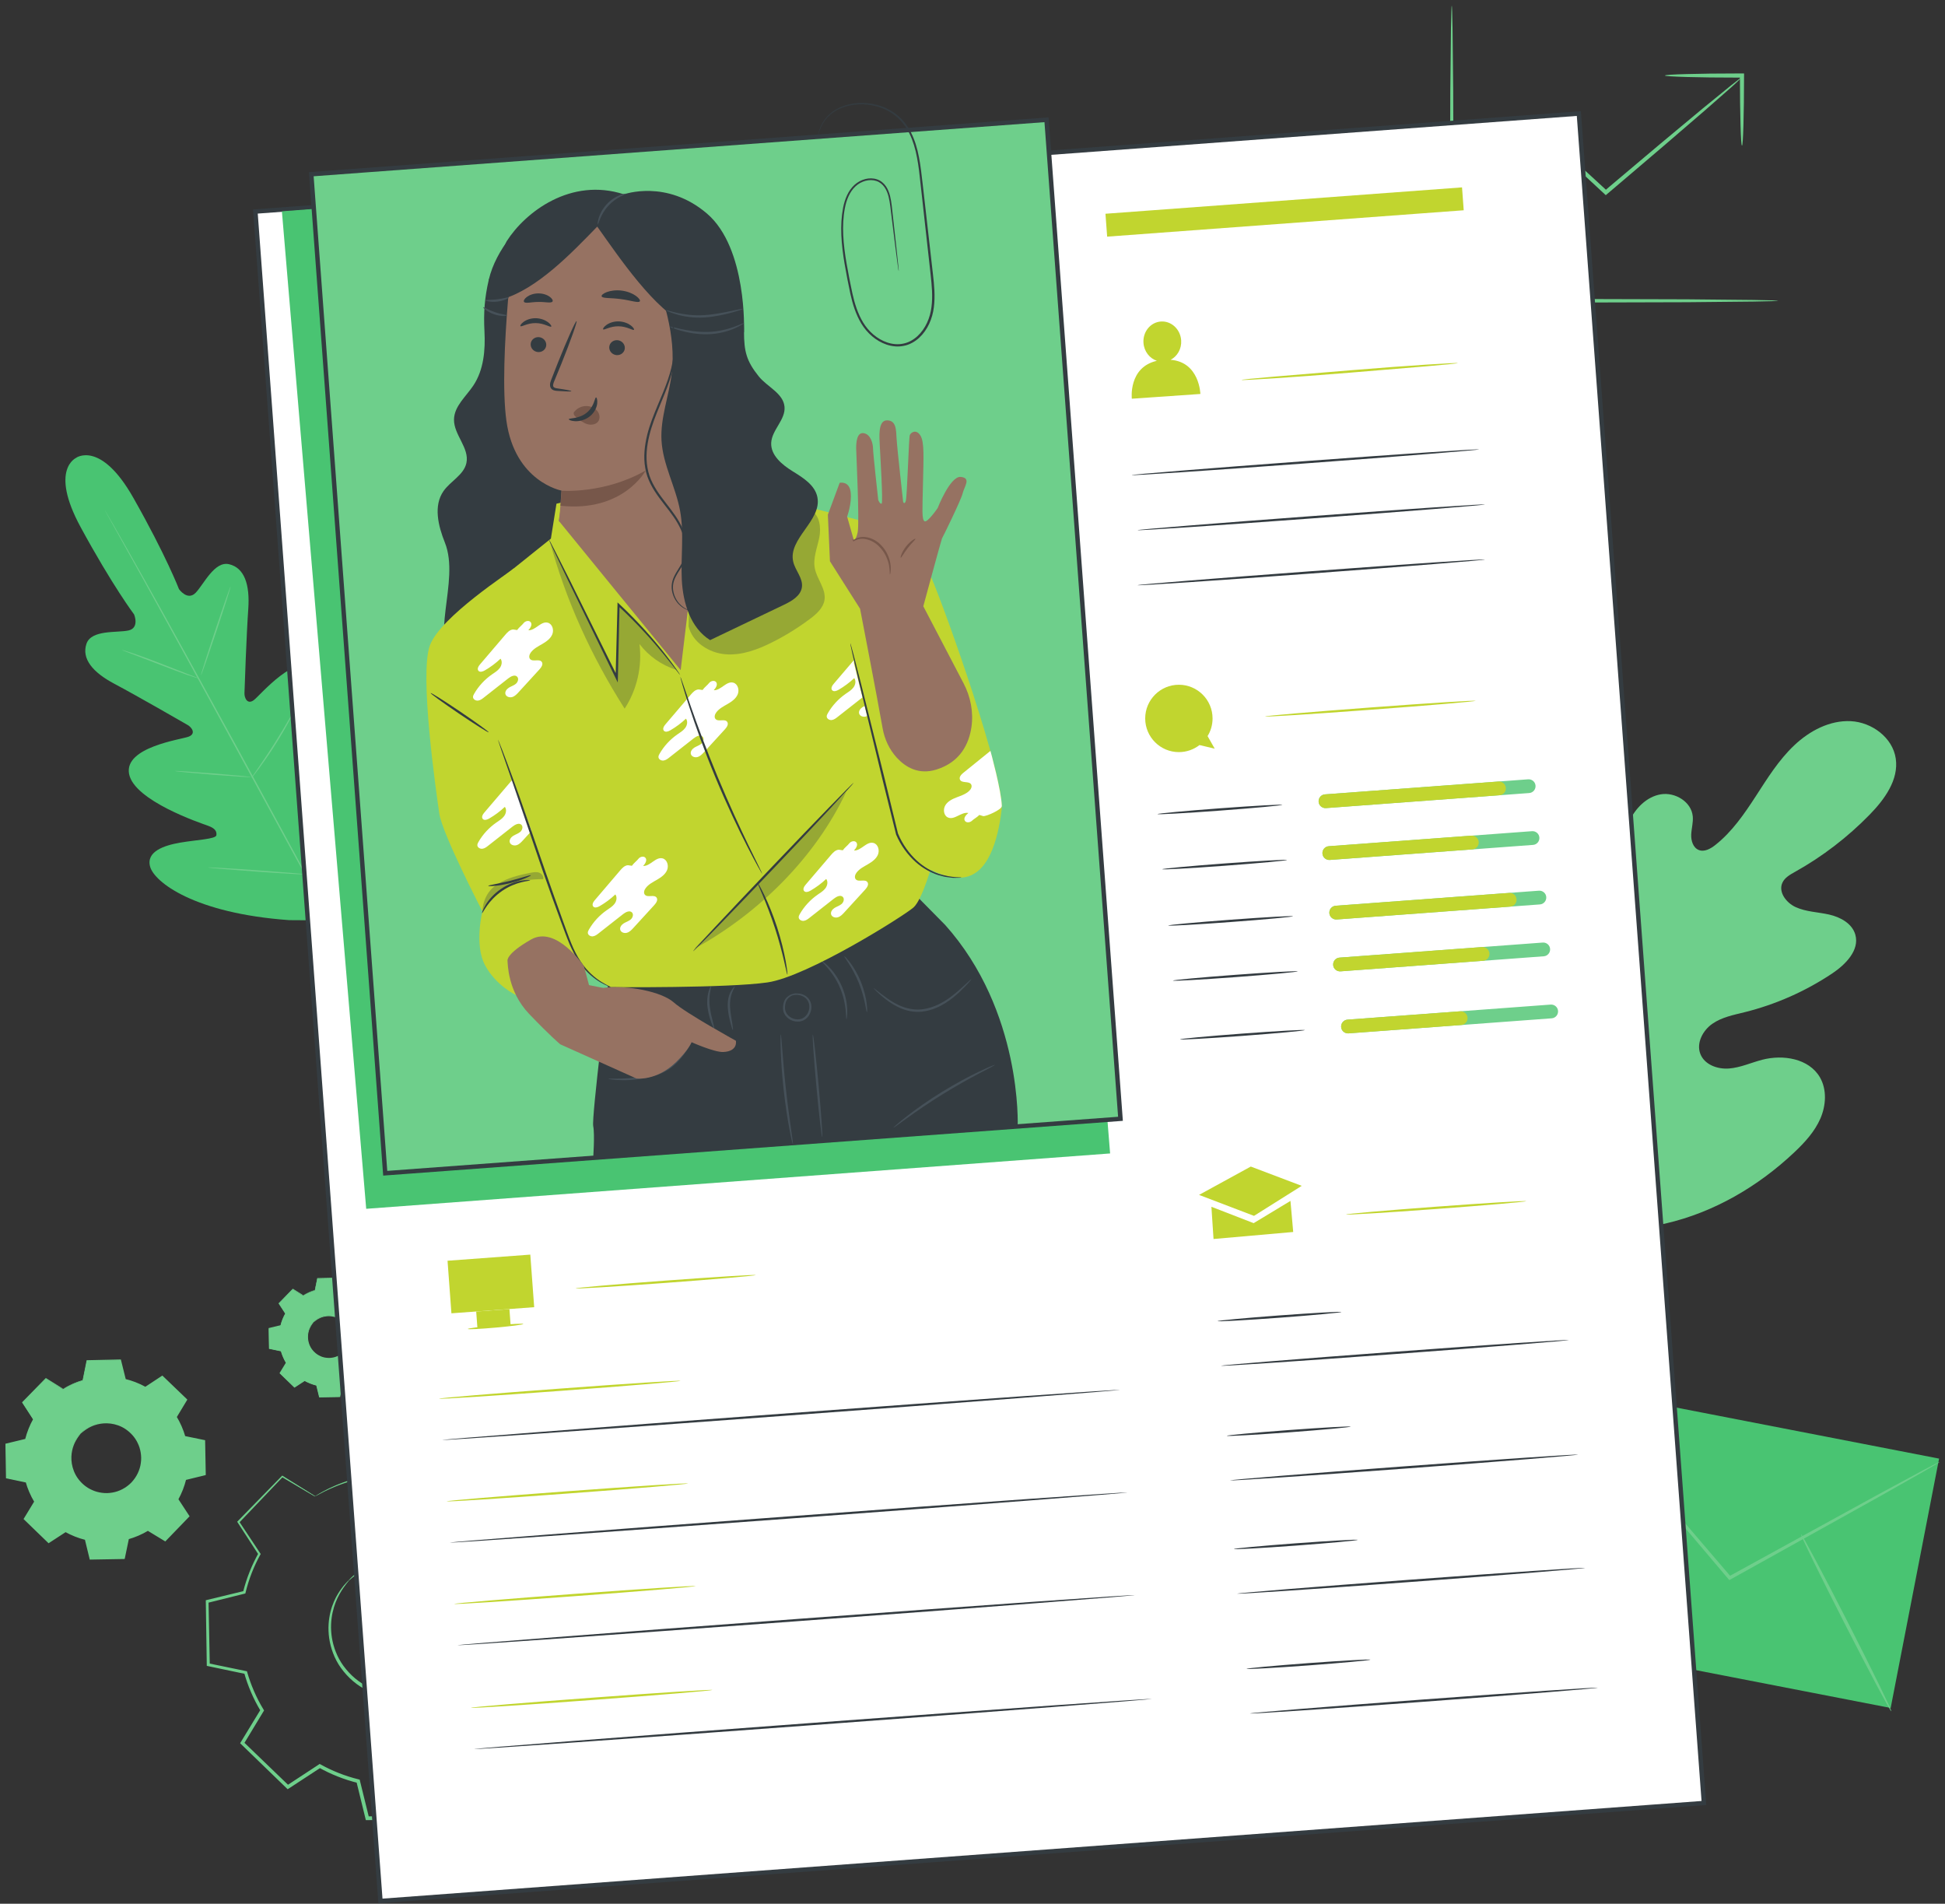 <svg width="328" height="321" viewBox="0 0 328 321" fill="none" xmlns="http://www.w3.org/2000/svg">
<rect x="0" y="0" width="328" height="321" fill="#333333" stroke="none"/>
<g clip-path="url(#clip0_94_2838)">
<path d="M257.907 204.45C246.153 194.2 245.051 177.415 247.151 162.654C247.5 160.19 247.508 157.555 248.922 155.508C250.336 153.468 253.24 152.277 255.339 153.557C257.081 154.622 257.654 156.84 258.487 158.716C259.604 161.217 261.428 163.376 263.691 164.879C265.179 165.869 267.07 166.577 268.715 165.884C270.978 164.939 271.544 162.021 271.797 159.557C272.258 154.972 272.727 150.386 273.196 145.801C273.449 143.337 273.71 140.829 274.722 138.573C275.742 136.325 277.663 134.338 280.074 133.936C282.486 133.534 285.233 135.194 285.464 137.65C285.56 138.677 285.248 139.69 285.203 140.717C285.158 141.744 285.516 142.928 286.454 143.315C287.406 143.709 288.463 143.121 289.275 142.474C292.081 140.263 294.15 137.248 296.101 134.241C298.051 131.234 299.964 128.144 302.562 125.688C305.16 123.224 308.576 121.423 312.12 121.601C315.663 121.78 319.184 124.363 319.697 127.914C320.219 131.479 317.814 134.777 315.313 137.345C311.599 141.156 307.341 144.424 302.711 147.007C301.877 147.476 300.969 147.975 300.574 148.853C299.86 150.438 301.244 152.232 302.8 152.947C304.564 153.758 306.574 153.781 308.472 154.212C310.363 154.644 312.35 155.716 312.879 157.607C313.616 160.227 311.226 162.639 308.978 164.142C304.468 167.15 299.443 169.375 294.195 170.678C292.312 171.147 290.347 171.519 288.754 172.636C287.161 173.752 286.037 175.866 286.736 177.69C287.429 179.521 289.632 180.318 291.567 180.169C293.503 180.02 295.304 179.179 297.188 178.688C300.701 177.779 305.041 178.479 306.894 181.635C308.108 183.712 307.944 186.392 306.984 188.61C306.016 190.821 304.348 192.637 302.599 194.29C296.495 200.059 289.014 204.428 280.878 206.304C272.742 208.18 265.403 208.128 257.914 204.443" fill="#6ECF8B"/>
<path d="M262.73 195.577C265.715 188.335 269.646 180.668 274.038 172.792C275.139 170.827 276.233 168.884 277.305 166.971C278.385 165.065 279.449 163.175 280.61 161.388C282.918 157.808 285.404 154.54 287.861 151.51C290.317 148.481 292.759 145.689 295.066 143.106C297.374 140.523 299.577 138.149 301.669 136.079C305.852 131.918 309.611 128.963 312.276 127.043C313.609 126.075 314.666 125.36 315.388 124.884C315.738 124.661 316.005 124.482 316.214 124.348C316.4 124.229 316.497 124.169 316.504 124.177C316.504 124.177 316.422 124.251 316.244 124.385C316.043 124.527 315.782 124.72 315.44 124.958C314.733 125.457 313.69 126.194 312.38 127.184C309.753 129.149 306.031 132.127 301.892 136.31C299.815 138.394 297.634 140.769 295.342 143.359C293.049 145.957 290.622 148.749 288.181 151.778C285.739 154.808 283.268 158.068 280.983 161.634C279.829 163.413 278.772 165.289 277.692 167.202C276.621 169.115 275.526 171.058 274.425 173.023C270.04 180.891 266.11 188.536 263.11 195.741" fill="#6ECF8B"/>
<path d="M280.744 161.381C280.744 161.381 280.67 161.001 280.618 160.309C280.558 159.617 280.514 158.612 280.476 157.369C280.394 154.882 280.394 151.443 280.409 147.654C280.424 143.866 280.38 140.434 280.253 137.955C280.193 136.72 280.141 135.715 280.089 135.022C280.045 134.33 280.037 133.943 280.067 133.943C280.097 133.943 280.164 134.315 280.268 135.008C280.372 135.692 280.476 136.697 280.573 137.94C280.782 140.419 280.878 143.866 280.863 147.654C280.841 151.391 280.819 154.778 280.796 157.361C280.796 158.53 280.796 159.512 280.796 160.301C280.796 160.994 280.782 161.381 280.744 161.381Z" fill="#6ECF8B"/>
<path d="M312.998 158.88C312.998 158.88 312.537 158.917 311.718 158.895C310.899 158.88 309.715 158.85 308.249 158.865C305.316 158.865 301.274 159.006 296.815 159.363C292.357 159.721 288.337 160.22 285.441 160.666C283.99 160.875 282.821 161.083 282.01 161.217C281.198 161.358 280.752 161.418 280.744 161.388C280.744 161.358 281.176 161.239 281.98 161.046C282.784 160.86 283.945 160.607 285.397 160.354C288.292 159.825 292.319 159.274 296.793 158.909C301.267 158.56 305.331 158.463 308.264 158.545C309.73 158.574 310.921 158.649 311.74 158.723C312.559 158.798 313.006 158.857 313.006 158.887L312.998 158.88Z" fill="#6ECF8B"/>
<path d="M263.184 195.034C263.184 195.034 263.11 194.9 263.006 194.625C262.894 194.297 262.753 193.903 262.589 193.419C262.232 192.377 261.755 190.843 261.19 188.952C260.058 185.164 258.651 179.886 257.185 174.043C255.711 168.192 254.364 162.907 253.307 159.103C252.786 157.249 252.361 155.731 252.041 154.599C251.907 154.108 251.796 153.706 251.706 153.371C251.632 153.088 251.602 152.94 251.617 152.932C251.632 152.932 251.691 153.066 251.796 153.341C251.907 153.669 252.049 154.064 252.212 154.54C252.57 155.582 253.046 157.115 253.612 159.006C254.743 162.795 256.15 168.073 257.624 173.923C259.098 179.774 260.445 185.059 261.502 188.863C262.023 190.709 262.448 192.235 262.768 193.367C262.902 193.858 263.013 194.26 263.103 194.595C263.177 194.878 263.207 195.027 263.192 195.034H263.184Z" fill="#6ECF8B"/>
<path d="M306.656 186.02C306.656 186.02 306.507 186.079 306.217 186.146C305.874 186.221 305.458 186.31 304.951 186.422C303.783 186.667 302.212 186.995 300.292 187.397C296.361 188.223 290.942 189.421 284.957 190.754C278.973 192.086 273.539 193.24 269.586 193.977C267.613 194.349 266.013 194.632 264.904 194.803C264.39 194.878 263.966 194.945 263.624 194.997C263.333 195.034 263.177 195.049 263.17 195.034C263.17 195.019 263.318 194.974 263.609 194.907C263.951 194.833 264.368 194.744 264.874 194.632C266.043 194.386 267.613 194.059 269.527 193.657C273.457 192.838 278.876 191.632 284.861 190.3C290.845 188.967 296.279 187.814 300.225 187.077C302.197 186.704 303.798 186.422 304.914 186.25C305.428 186.176 305.852 186.109 306.195 186.057C306.485 186.02 306.641 186.005 306.649 186.02H306.656Z" fill="#6ECF8B"/>
<path d="M12.895 77.177C12.895 77.177 8.258 79.053 13.61 88.908C18.962 98.756 22.617 103.61 22.617 103.61C22.617 103.61 23.577 105.902 21.642 106.312C19.699 106.721 15.389 106.148 14.578 108.56C13.744 111.061 15.597 113.346 19.297 115.304C22.997 117.262 30.947 121.839 31.661 122.256C32.368 122.666 33.09 123.723 31.81 124.214C30.53 124.705 20.897 125.963 21.768 130.504C22.639 135.037 33.842 138.789 35.055 139.228C36.269 139.66 36.574 140.166 36.492 140.829C36.41 141.491 33.135 141.61 30.403 142.079C27.679 142.548 24.597 143.575 25.319 146.151C26.041 148.726 32.755 154.004 48.752 155.15L56.203 155.195L60.089 148.801C67.577 134.613 66.647 126.127 64.845 124.147C63.044 122.167 60.543 124.244 58.704 126.306C56.866 128.368 55.027 131.092 54.424 130.809C53.821 130.526 53.553 130.005 53.829 128.74C54.104 127.474 56.843 115.989 53.456 112.847C50.069 109.706 43.906 117.224 42.812 118.043C41.718 118.869 41.204 117.693 41.226 116.882C41.249 116.056 41.569 106.885 41.867 102.709C42.164 98.533 41.204 95.749 38.643 95.139C36.172 94.551 34.378 98.511 33.001 99.947C31.624 101.377 30.187 99.344 30.187 99.344C30.187 99.344 28.006 93.672 22.476 83.921C16.945 74.17 12.813 77.207 12.813 77.207" fill="#49C472"/>
<path d="M56.642 156.929C52.608 149.754 45.655 136.876 39.626 125.852C33.604 114.827 28.133 104.86 24.143 97.662C22.148 94.074 20.525 91.164 19.401 89.147C18.843 88.149 18.411 87.367 18.113 86.832C17.972 86.571 17.86 86.37 17.786 86.228C17.712 86.094 17.682 86.02 17.682 86.02C17.682 86.02 17.726 86.087 17.808 86.221C17.89 86.362 18.009 86.564 18.158 86.817C18.463 87.353 18.91 88.119 19.483 89.109C20.629 91.104 22.274 94 24.292 97.595C28.326 104.771 33.812 114.738 39.842 125.755C45.871 136.779 52.801 149.672 56.799 156.87" fill="#6ECF8B"/>
<path d="M20.577 109.602C20.577 109.602 20.771 109.632 21.098 109.736C21.433 109.833 21.91 109.989 22.49 110.183C23.666 110.577 25.267 111.165 27.031 111.85C28.765 112.527 30.329 113.138 31.527 113.607C32.071 113.815 32.525 113.994 32.897 114.128C33.217 114.247 33.395 114.329 33.388 114.344C33.381 114.359 33.194 114.314 32.867 114.217C32.532 114.12 32.056 113.964 31.475 113.763C30.306 113.354 28.706 112.743 26.949 112.066C25.215 111.403 23.644 110.8 22.438 110.339C21.895 110.13 21.441 109.959 21.069 109.818C20.748 109.691 20.57 109.617 20.577 109.602Z" fill="#6ECF8B"/>
<path d="M33.894 113.86C33.835 113.837 34.899 110.473 36.276 106.349C37.653 102.218 38.822 98.89 38.882 98.913C38.941 98.935 37.877 102.3 36.499 106.423C35.122 110.555 33.961 113.882 33.894 113.86Z" fill="#6ECF8B"/>
<path d="M42.388 131.204C42.388 131.204 42.477 131.025 42.678 130.735C42.909 130.407 43.191 129.99 43.526 129.507C44.241 128.464 45.224 127.028 46.251 125.405C47.278 123.782 48.164 122.279 48.789 121.184C49.087 120.671 49.333 120.239 49.534 119.889C49.712 119.584 49.816 119.42 49.831 119.428C49.846 119.435 49.764 119.614 49.615 119.934C49.459 120.254 49.228 120.708 48.931 121.266C48.335 122.383 47.472 123.901 46.444 125.532C45.417 127.162 44.405 128.591 43.653 129.611C43.273 130.117 42.968 130.526 42.745 130.802C42.522 131.077 42.395 131.226 42.38 131.219L42.388 131.204Z" fill="#6ECF8B"/>
<path d="M29.495 130.005C29.495 130.005 29.674 129.99 30.001 130.005C30.373 130.028 30.835 130.05 31.378 130.08C32.539 130.154 34.147 130.266 35.926 130.407C37.698 130.549 39.306 130.69 40.467 130.802C41.011 130.861 41.465 130.906 41.844 130.951C42.172 130.988 42.35 131.018 42.343 131.033C42.343 131.047 42.164 131.047 41.837 131.033C41.465 131.01 41.003 130.988 40.46 130.958C39.298 130.884 37.691 130.772 35.911 130.631C34.14 130.489 32.532 130.348 31.371 130.236C30.827 130.177 30.373 130.132 29.994 130.087C29.666 130.05 29.488 130.02 29.495 130.005Z" fill="#6ECF8B"/>
<path d="M35.048 146.27C35.048 146.27 35.279 146.255 35.696 146.27C36.157 146.292 36.753 146.322 37.467 146.359C38.963 146.441 41.025 146.575 43.296 146.739C45.574 146.903 47.635 147.059 49.124 147.186C49.839 147.252 50.427 147.305 50.888 147.349C51.305 147.394 51.536 147.424 51.536 147.439C51.536 147.453 51.305 147.453 50.888 147.439C50.427 147.416 49.831 147.386 49.117 147.349C47.62 147.267 45.559 147.133 43.288 146.97C41.01 146.806 38.956 146.65 37.46 146.523C36.745 146.456 36.157 146.404 35.696 146.359C35.279 146.315 35.048 146.285 35.048 146.27Z" fill="#6ECF8B"/>
<path d="M51.149 147.29C51.149 147.29 51.261 147.066 51.499 146.687C51.759 146.277 52.109 145.734 52.519 145.086C53.382 143.739 54.566 141.871 55.809 139.772C57.059 137.672 58.139 135.744 58.913 134.345C59.285 133.675 59.59 133.117 59.828 132.685C60.044 132.291 60.171 132.082 60.186 132.09C60.2 132.09 60.096 132.32 59.903 132.73C59.709 133.132 59.419 133.712 59.047 134.427C58.31 135.849 57.245 137.791 55.995 139.898C54.744 142.005 53.538 143.858 52.645 145.191C52.191 145.853 51.826 146.389 51.558 146.746C51.298 147.111 51.141 147.305 51.134 147.297L51.149 147.29Z" fill="#6ECF8B"/>
<path d="M264.621 233.832L256.456 275.878L318.838 287.992L327.003 245.946L264.621 233.832Z" fill="#49C472"/>
<path d="M327.112 246.5C327.112 246.5 326.881 246.671 326.419 246.947C325.906 247.245 325.228 247.639 324.387 248.13C322.556 249.165 319.995 250.617 316.854 252.396C310.415 255.976 301.602 260.882 291.836 266.316L291.627 266.427L291.471 266.249C291.352 266.115 291.225 265.966 291.099 265.817C283.796 257.182 277.186 249.373 272.355 243.664C270.01 240.85 268.097 238.55 266.728 236.905C266.102 236.131 265.596 235.521 265.217 235.052C264.874 234.62 264.703 234.389 264.718 234.382C264.733 234.367 264.934 234.575 265.306 234.977C265.708 235.424 266.236 236.019 266.899 236.764C268.306 238.379 270.264 240.635 272.668 243.404C277.536 249.083 284.191 256.862 291.538 265.445C291.664 265.593 291.791 265.742 291.91 265.876L291.553 265.809C301.349 260.435 310.192 255.582 316.653 252.038C319.832 250.326 322.422 248.927 324.275 247.929C325.139 247.475 325.831 247.111 326.36 246.843C326.836 246.597 327.097 246.478 327.104 246.5H327.112Z" fill="#6ECF8B"/>
<path d="M256.567 276.432C256.47 276.305 262.276 271.452 269.541 265.593C276.807 259.728 282.784 255.083 282.881 255.202C282.977 255.328 277.171 260.174 269.899 266.04C262.634 271.898 256.656 276.551 256.56 276.432H256.567Z" fill="#6ECF8B"/>
<path d="M303.723 258.708C303.865 258.634 307.393 265.259 311.591 273.499C315.797 281.739 319.087 288.476 318.946 288.55C318.804 288.624 315.283 282 311.078 273.759C306.872 265.519 303.582 258.782 303.723 258.708Z" fill="#6ECF8B"/>
<path d="M299.875 50.714C299.875 50.714 299.51 50.759 298.81 50.781C298.044 50.796 297.031 50.819 295.758 50.848C293.034 50.878 289.215 50.915 284.526 50.96C274.975 50.99 261.904 51.02 247.456 51.064C246.548 51.064 245.654 51.064 244.813 51.064H244.463V50.714C244.508 36.869 244.545 24.453 244.575 15.409C244.62 10.972 244.657 7.369 244.687 4.801C244.716 3.603 244.731 2.65 244.754 1.928C244.776 1.273 244.798 0.93 244.821 0.93C244.843 0.93 244.865 1.273 244.888 1.928C244.903 2.65 244.925 3.603 244.955 4.801C244.984 7.369 245.022 10.972 245.066 15.409C245.096 24.453 245.133 36.869 245.178 50.714L244.828 50.364C245.669 50.364 246.563 50.364 247.471 50.364C261.912 50.402 274.99 50.439 284.541 50.469C289.23 50.513 293.049 50.55 295.773 50.58C297.046 50.61 298.066 50.632 298.825 50.647C299.525 50.67 299.89 50.692 299.89 50.714H299.875Z" fill="#6ECF8B"/>
<path d="M293.756 13.012C293.756 13.012 293.198 13.607 292.111 14.582C290.927 15.624 289.357 17.002 287.459 18.662C283.513 22.086 278.035 26.775 271.953 31.926L271.03 32.708L270.792 32.909L270.569 32.7C268.135 30.445 265.82 28.286 263.668 26.291H264.1C260.036 29.648 256.552 32.529 253.969 34.658C252.778 35.611 251.795 36.392 251.029 37.01C250.336 37.546 249.957 37.822 249.927 37.799C249.905 37.77 250.24 37.442 250.887 36.854C251.624 36.206 252.562 35.373 253.709 34.36C256.247 32.179 259.678 29.239 263.676 25.815L263.892 25.629L264.107 25.822C266.266 27.802 268.596 29.946 271.038 32.194H270.576L271.499 31.405C277.581 26.254 283.111 21.624 287.138 18.297C289.089 16.704 290.704 15.386 291.932 14.389C293.071 13.481 293.719 12.989 293.749 13.027L293.756 13.012Z" fill="#6ECF8B"/>
<path d="M293.756 24.549C293.659 24.549 293.577 23.239 293.518 21.11C293.458 18.982 293.414 16.026 293.414 12.736L293.763 13.086C293.577 13.086 293.369 13.086 293.168 13.086C289.744 13.086 286.64 13.049 284.399 12.982C282.151 12.915 280.767 12.833 280.767 12.736C280.767 12.639 282.151 12.55 284.399 12.491C286.647 12.424 289.744 12.386 293.168 12.386C293.369 12.386 293.577 12.386 293.763 12.386H294.113V12.736C294.113 16.026 294.069 18.974 294.009 21.11C293.95 23.239 293.86 24.549 293.771 24.549H293.756Z" fill="#6ECF8B"/>
<path d="M10.603 234.233C11.667 233.593 12.799 233.101 13.967 232.774L14.66 229.447L20.28 229.35L21.091 232.655C22.267 232.945 23.421 233.392 24.5 233.995L27.344 232.134L31.393 236.042L29.629 238.945C30.269 240.009 30.76 241.141 31.088 242.309L34.415 243.002L34.512 248.622L31.207 249.433C30.917 250.609 30.47 251.756 29.867 252.842L31.728 255.686L27.82 259.735L24.917 257.971C23.853 258.611 22.721 259.102 21.552 259.43L20.86 262.757L15.24 262.854L14.429 259.549C13.253 259.259 12.099 258.812 11.02 258.209L8.176 260.07L4.127 256.162L5.891 253.259C5.251 252.195 4.759 251.063 4.432 249.895L1.104 249.202L1.008 243.582L4.313 242.771C4.603 241.595 5.05 240.441 5.653 239.362L3.792 236.518L7.7 232.469L10.603 234.233ZM13.602 241.721C11.287 244.118 11.354 247.937 13.751 250.252C16.148 252.567 19.967 252.5 22.282 250.103C24.597 247.706 24.53 243.887 22.133 241.572C19.736 239.257 15.918 239.324 13.602 241.721Z" fill="#6ECF8B"/>
<path d="M13.602 241.729C13.602 241.729 13.915 241.282 14.726 240.746C15.523 240.218 16.908 239.63 18.664 239.816C19.528 239.912 20.473 240.195 21.337 240.769C22.193 241.342 22.997 242.153 23.503 243.203C23.771 243.724 23.949 244.297 24.054 244.892C24.165 245.488 24.18 246.121 24.091 246.746C23.934 248.004 23.339 249.247 22.416 250.222C21.471 251.182 20.25 251.822 18.999 252.016C18.374 252.128 17.741 252.135 17.138 252.046C16.535 251.964 15.955 251.8 15.426 251.555C14.354 251.086 13.513 250.311 12.918 249.478C12.315 248.637 12.002 247.699 11.876 246.835C11.63 245.086 12.166 243.679 12.665 242.868C13.178 242.041 13.61 241.714 13.61 241.714C13.64 241.744 13.245 242.108 12.784 242.935C12.33 243.746 11.846 245.123 12.114 246.798C12.255 247.624 12.568 248.51 13.149 249.307C13.729 250.096 14.54 250.825 15.56 251.257C16.059 251.488 16.61 251.636 17.183 251.711C17.756 251.793 18.352 251.778 18.94 251.674C20.123 251.48 21.277 250.877 22.163 249.969C23.034 249.046 23.599 247.877 23.748 246.686C23.838 246.091 23.823 245.495 23.726 244.93C23.637 244.364 23.465 243.813 23.22 243.322C22.751 242.317 21.992 241.535 21.188 240.984C20.369 240.426 19.468 240.143 18.642 240.039C16.96 239.831 15.605 240.359 14.808 240.843C13.997 241.334 13.64 241.744 13.617 241.714L13.602 241.729Z" fill="#6ECF8B"/>
<path d="M10.603 234.233C10.603 234.233 10.543 234.203 10.417 234.136C10.283 234.054 10.097 233.95 9.858 233.816C9.352 233.518 8.615 233.087 7.67 232.521H7.737C6.739 233.555 5.437 234.925 3.851 236.578V236.466C4.432 237.322 5.057 238.282 5.734 239.302L5.772 239.354L5.742 239.406C5.191 240.404 4.722 241.543 4.424 242.793L4.409 242.86L4.342 242.875C3.315 243.128 2.199 243.404 1.045 243.694L1.142 243.575C1.179 245.346 1.216 247.222 1.253 249.195L1.142 249.061C2.169 249.277 3.308 249.507 4.469 249.746L4.551 249.761L4.573 249.842C4.886 250.929 5.362 252.083 6.025 253.17L6.069 253.244L6.025 253.319C5.481 254.219 4.878 255.217 4.268 256.229L4.246 256.036C5.519 257.264 6.888 258.581 8.295 259.936L8.094 259.914C8.98 259.333 9.948 258.693 10.938 258.045L11.02 257.993L11.109 258.045C12.099 258.596 13.26 259.073 14.481 259.37L14.578 259.393L14.6 259.49C14.853 260.524 15.129 261.648 15.411 262.787L15.24 262.661C17.019 262.631 18.932 262.594 20.86 262.556L20.696 262.69C20.912 261.641 21.151 260.502 21.389 259.363L21.411 259.259L21.515 259.229C22.624 258.916 23.771 258.433 24.835 257.785L24.924 257.733L25.014 257.785C25.989 258.373 26.957 258.961 27.917 259.549L27.701 259.579C29.018 258.209 30.321 256.862 31.609 255.537L31.587 255.753C30.961 254.793 30.336 253.847 29.726 252.909L29.666 252.82L29.718 252.731C30.314 251.659 30.76 250.52 31.043 249.359L31.066 249.262L31.162 249.24C32.279 248.964 33.381 248.696 34.467 248.436L34.341 248.599C34.311 246.679 34.281 244.803 34.244 242.979L34.371 243.136C33.239 242.897 32.13 242.667 31.043 242.436L30.954 242.414L30.932 242.324C30.597 241.133 30.105 240.009 29.495 238.997L29.45 238.922L29.495 238.848C30.098 237.851 30.686 236.89 31.259 235.945L31.282 236.124C29.86 234.746 28.52 233.444 27.247 232.208L27.411 232.223C26.413 232.878 25.468 233.489 24.567 234.077L24.508 234.121L24.441 234.084C23.309 233.451 22.17 233.02 21.061 232.744L20.994 232.729L20.979 232.662C20.689 231.464 20.428 230.377 20.183 229.357L20.287 229.432C18.106 229.461 16.253 229.484 14.667 229.506L14.741 229.447C14.459 230.772 14.22 231.866 14.027 232.774V232.804L13.99 232.811C12.799 233.146 11.965 233.533 11.421 233.801C11.161 233.935 10.96 234.039 10.819 234.114C10.685 234.188 10.618 234.218 10.618 234.218C10.618 234.218 10.685 234.166 10.804 234.091C10.93 234.01 11.124 233.89 11.399 233.749C11.935 233.466 12.769 233.057 13.967 232.707L13.93 232.752C14.116 231.843 14.332 230.749 14.6 229.417L14.615 229.357H14.674C16.26 229.32 18.121 229.283 20.294 229.231H20.376L20.399 229.305C20.652 230.325 20.92 231.404 21.218 232.603L21.136 232.521C22.267 232.796 23.421 233.228 24.582 233.868H24.456C25.356 233.28 26.294 232.662 27.292 232L27.381 231.94L27.455 232.015C28.736 233.25 30.083 234.538 31.512 235.915L31.594 235.997L31.535 236.094C30.961 237.039 30.381 238.007 29.778 239.004V238.848C30.403 239.883 30.909 241.029 31.259 242.242L31.14 242.131C32.227 242.354 33.336 242.585 34.467 242.816L34.594 242.838V242.964C34.631 244.796 34.668 246.664 34.698 248.584V248.718L34.572 248.748C33.485 249.016 32.391 249.284 31.274 249.56L31.393 249.44C31.103 250.632 30.649 251.8 30.038 252.894V252.716C30.649 253.654 31.267 254.599 31.899 255.559L31.974 255.671L31.877 255.768C30.597 257.1 29.294 258.447 27.969 259.817L27.872 259.914L27.753 259.839C26.793 259.259 25.825 258.671 24.85 258.075H25.029C23.942 258.738 22.758 259.229 21.627 259.549L21.746 259.415C21.508 260.554 21.27 261.693 21.054 262.743L21.024 262.876H20.89C18.955 262.914 17.049 262.943 15.27 262.973H15.136L15.106 262.847C14.831 261.708 14.555 260.576 14.302 259.542L14.421 259.661C13.171 259.356 11.987 258.864 10.967 258.299H11.139C10.156 258.939 9.181 259.571 8.295 260.152L8.191 260.219L8.102 260.13C6.702 258.775 5.332 257.45 4.06 256.222L3.97 256.132L4.037 256.028C4.655 255.016 5.258 254.026 5.801 253.125V253.281C5.132 252.172 4.64 250.989 4.328 249.88L4.439 249.984C3.278 249.738 2.139 249.5 1.112 249.284L1.008 249.262V249.15C0.978 247.178 0.948 245.294 0.918 243.53V243.433L1.015 243.411C2.176 243.128 3.293 242.86 4.32 242.615L4.238 242.696C4.558 241.431 5.035 240.277 5.6 239.265V239.369C4.938 238.342 4.313 237.382 3.754 236.518L3.717 236.459L3.769 236.406C5.37 234.769 6.695 233.414 7.7 232.387L7.729 232.357L7.767 232.379C8.697 232.96 9.412 233.399 9.91 233.712C10.141 233.861 10.327 233.972 10.461 234.062C10.588 234.144 10.647 234.181 10.647 234.188L10.603 234.233Z" fill="#6ECF8B"/>
<path d="M51.089 218.46C51.722 218.073 52.407 217.782 53.099 217.581L53.516 215.586L56.88 215.527L57.364 217.499C58.072 217.671 58.756 217.938 59.404 218.303L61.109 217.187L63.528 219.524L62.471 221.266C62.858 221.906 63.148 222.583 63.342 223.276L65.337 223.693L65.396 227.057L63.424 227.541C63.252 228.248 62.984 228.933 62.62 229.581L63.736 231.285L61.399 233.704L59.657 232.647C59.017 233.034 58.34 233.325 57.647 233.518L57.23 235.513L53.866 235.573L53.382 233.593C52.675 233.422 51.99 233.154 51.342 232.789L49.638 233.905L47.218 231.568L48.276 229.826C47.889 229.186 47.598 228.509 47.397 227.816L45.402 227.4L45.343 224.035L47.315 223.551C47.486 222.844 47.755 222.159 48.119 221.512L47.003 219.807L49.34 217.388L51.082 218.445L51.089 218.46ZM52.883 222.941C51.499 224.377 51.536 226.663 52.973 228.047C54.409 229.432 56.694 229.394 58.079 227.958C59.464 226.521 59.426 224.236 57.99 222.851C56.553 221.467 54.268 221.504 52.883 222.941Z" fill="#6ECF8B"/>
<path d="M52.883 222.948C52.883 222.948 53.069 222.68 53.553 222.36C54.03 222.047 54.856 221.69 55.913 221.802C56.434 221.861 57 222.033 57.513 222.368C58.027 222.71 58.503 223.194 58.809 223.826C58.965 224.139 59.077 224.482 59.136 224.839C59.203 225.196 59.211 225.576 59.158 225.948C59.069 226.7 58.712 227.444 58.153 228.032C57.588 228.605 56.858 228.992 56.106 229.112C55.734 229.179 55.355 229.186 54.997 229.134C54.633 229.089 54.29 228.992 53.97 228.844C53.33 228.568 52.824 228.099 52.466 227.6C52.109 227.094 51.916 226.536 51.841 226.022C51.692 224.973 52.012 224.132 52.318 223.648C52.623 223.157 52.883 222.956 52.883 222.956C52.906 222.97 52.667 223.194 52.385 223.685C52.109 224.169 51.826 224.995 51.983 226C52.064 226.491 52.251 227.027 52.6 227.504C52.95 227.973 53.434 228.412 54.044 228.672C54.342 228.814 54.677 228.903 55.02 228.94C55.362 228.985 55.719 228.985 56.069 228.918C56.776 228.806 57.469 228.442 57.997 227.898C58.518 227.347 58.861 226.648 58.95 225.933C59.002 225.576 58.995 225.218 58.935 224.883C58.883 224.541 58.779 224.214 58.63 223.923C58.347 223.32 57.893 222.859 57.409 222.524C56.918 222.189 56.382 222.025 55.883 221.958C54.878 221.832 54.067 222.152 53.59 222.442C53.107 222.74 52.891 222.985 52.876 222.963L52.883 222.948Z" fill="#6ECF8B"/>
<path d="M51.089 218.46C51.089 218.46 51.052 218.445 50.978 218.4C50.896 218.355 50.784 218.288 50.643 218.206C50.337 218.028 49.898 217.767 49.333 217.432H49.37C48.774 218.05 47.993 218.869 47.047 219.859V219.792C47.39 220.306 47.769 220.879 48.179 221.489L48.201 221.519L48.186 221.549C47.859 222.144 47.576 222.829 47.397 223.581V223.618L47.345 223.626C46.727 223.782 46.065 223.946 45.373 224.117L45.432 224.042C45.454 225.099 45.477 226.223 45.499 227.407L45.432 227.325C46.05 227.452 46.727 227.593 47.427 227.734H47.479L47.494 227.794C47.68 228.442 47.97 229.134 48.365 229.782L48.395 229.826L48.365 229.871C48.037 230.407 47.68 231.002 47.315 231.613L47.3 231.501C48.06 232.238 48.886 233.027 49.727 233.838L49.608 233.823C50.136 233.474 50.717 233.094 51.305 232.707L51.357 232.677L51.409 232.707C52.005 233.034 52.697 233.317 53.427 233.496L53.486 233.511L53.501 233.57C53.65 234.188 53.821 234.866 53.985 235.543L53.888 235.469C54.953 235.446 56.099 235.431 57.253 235.409L57.156 235.491C57.29 234.858 57.431 234.181 57.573 233.496L57.588 233.436L57.647 233.421C58.31 233.235 58.995 232.945 59.635 232.558L59.687 232.528L59.739 232.558C60.32 232.915 60.9 233.265 61.481 233.615L61.354 233.63C62.143 232.811 62.925 232.007 63.692 231.211L63.677 231.337C63.304 230.764 62.932 230.198 62.56 229.633L62.523 229.581L62.553 229.528C62.91 228.888 63.178 228.203 63.349 227.511L63.364 227.452L63.424 227.437C64.094 227.273 64.749 227.109 65.404 226.953L65.329 227.05C65.307 225.903 65.292 224.779 65.277 223.685L65.352 223.774C64.674 223.633 64.012 223.492 63.357 223.358L63.304 223.343L63.29 223.291C63.089 222.576 62.791 221.906 62.426 221.296L62.396 221.251L62.426 221.206C62.791 220.611 63.141 220.03 63.483 219.472L63.498 219.576C62.65 218.75 61.846 217.976 61.079 217.231H61.176C60.573 217.633 60.014 217.998 59.471 218.348L59.434 218.37L59.397 218.348C58.719 217.968 58.042 217.715 57.372 217.544H57.335L57.327 217.492C57.156 216.77 57 216.122 56.851 215.512L56.91 215.556C55.608 215.571 54.498 215.586 53.546 215.601L53.59 215.564C53.419 216.36 53.278 217.008 53.166 217.551V217.574H53.144C52.429 217.775 51.93 218.005 51.603 218.169C51.447 218.251 51.328 218.311 51.238 218.355C51.156 218.4 51.119 218.422 51.119 218.415C51.119 218.415 51.156 218.385 51.231 218.34C51.305 218.296 51.424 218.221 51.588 218.139C51.908 217.968 52.407 217.723 53.121 217.514L53.099 217.537C53.211 216.993 53.337 216.338 53.501 215.542V215.504H53.546C54.498 215.482 55.608 215.46 56.91 215.43H56.962L56.977 215.475C57.126 216.085 57.29 216.733 57.469 217.447L57.416 217.395C58.094 217.559 58.786 217.819 59.478 218.199H59.404C59.947 217.849 60.506 217.477 61.101 217.082L61.153 217.045L61.198 217.09C61.965 217.827 62.769 218.601 63.625 219.42L63.677 219.464L63.639 219.524C63.297 220.09 62.947 220.67 62.59 221.266V221.177C62.969 221.794 63.267 222.479 63.476 223.209L63.409 223.142C64.064 223.276 64.726 223.417 65.404 223.551L65.478 223.566V223.64C65.5 224.735 65.523 225.859 65.545 227.005V227.087L65.471 227.109C64.823 227.266 64.16 227.429 63.498 227.593L63.572 227.519C63.401 228.233 63.126 228.933 62.761 229.588V229.484C63.126 230.042 63.498 230.615 63.87 231.181L63.915 231.248L63.855 231.307C63.089 232.104 62.307 232.908 61.518 233.727L61.459 233.786L61.392 233.742C60.818 233.392 60.238 233.042 59.65 232.685H59.754C59.099 233.079 58.399 233.377 57.714 233.57L57.789 233.489C57.647 234.173 57.506 234.851 57.372 235.483L57.357 235.565H57.275C56.114 235.588 54.975 235.603 53.91 235.625H53.829L53.806 235.55C53.642 234.866 53.471 234.196 53.322 233.57L53.397 233.645C52.645 233.459 51.938 233.168 51.328 232.833H51.432C50.844 233.213 50.263 233.593 49.727 233.943L49.66 233.987L49.608 233.935C48.767 233.124 47.948 232.327 47.189 231.59L47.137 231.538L47.174 231.479C47.539 230.876 47.903 230.28 48.231 229.744V229.834C47.829 229.171 47.539 228.464 47.352 227.801L47.419 227.861C46.727 227.712 46.042 227.571 45.425 227.444L45.358 227.429V227.362C45.335 226.179 45.32 225.055 45.306 223.998V223.938L45.365 223.923C46.057 223.752 46.727 223.596 47.345 223.447L47.293 223.499C47.479 222.74 47.769 222.047 48.112 221.444V221.504C47.717 220.886 47.345 220.313 47.003 219.799L46.98 219.762L47.01 219.732C47.97 218.75 48.759 217.938 49.362 217.321L49.385 217.298L49.407 217.313C49.965 217.656 50.39 217.924 50.687 218.11C50.829 218.199 50.933 218.266 51.015 218.318C51.089 218.363 51.127 218.393 51.127 218.393L51.089 218.46Z" fill="#6ECF8B"/>
<path d="M61.905 306.609V306.594L60.372 300.341C58.116 299.783 55.943 298.927 53.918 297.803L48.521 301.338H48.514L40.832 293.91V293.895L44.174 288.394C42.976 286.406 42.045 284.27 41.412 282.029L35.1 280.712V280.697L34.914 270.015H34.929L41.182 268.482C41.74 266.226 42.596 264.053 43.72 262.028L40.184 256.631H40.192L47.613 248.934H47.628L53.129 252.277C55.116 251.078 57.253 250.148 59.493 249.515L60.811 243.195H60.826L71.507 243.009V243.024L73.041 249.277C75.304 249.835 77.47 250.691 79.495 251.815L84.891 248.279H84.899L92.581 255.708V255.723L89.239 261.224C90.437 263.211 91.368 265.348 92 267.588L98.312 268.906V268.921L98.499 279.603H98.484L92.231 281.136C91.673 283.392 90.817 285.565 89.693 287.59L93.228 292.987H93.221L85.8 300.683H85.785L80.284 297.341C78.296 298.54 76.16 299.47 73.919 300.103L72.602 306.423H72.587L61.905 306.609ZM53.91 297.758H53.918C55.95 298.897 58.124 299.753 60.387 300.311H60.394V300.326L61.927 306.571L72.565 306.385L73.875 300.073H73.882C76.123 299.433 78.266 298.502 80.254 297.304H80.261H80.269L85.77 300.639L93.154 292.987L89.626 287.597C90.757 285.558 91.613 283.384 92.171 281.121L92.179 281.106L98.424 279.573L98.238 268.936L91.926 267.626C91.286 265.37 90.355 263.226 89.157 261.239V261.217L92.492 255.716L84.839 248.324L79.45 251.852H79.443C77.418 250.713 75.244 249.857 72.974 249.299H72.966V249.284L71.433 243.039L60.796 243.225L59.486 249.537H59.478C57.238 250.177 55.094 251.108 53.107 252.314H53.099H53.092L47.591 248.979L40.199 256.631L43.727 262.02C42.596 264.06 41.74 266.234 41.182 268.497L41.174 268.511L34.929 270.045L35.115 280.682L41.427 281.992C42.06 284.24 42.998 286.384 44.196 288.379V288.401L40.862 293.902L48.514 301.294L53.903 297.765L53.91 297.758ZM67.026 285.922C64.041 285.922 61.228 284.784 59.069 282.707C56.866 280.578 55.623 277.727 55.57 274.66C55.518 271.601 56.657 268.698 58.786 266.494C60.915 264.291 63.766 263.048 66.833 262.996C66.9 262.996 66.974 262.996 67.041 262.996C70.026 262.996 72.84 264.135 74.999 266.211C77.202 268.34 78.445 271.191 78.497 274.258C78.549 277.317 77.41 280.22 75.281 282.416C73.153 284.62 70.302 285.863 67.235 285.915C67.168 285.915 67.093 285.915 67.026 285.915V285.922ZM58.801 266.509L58.816 266.524C56.694 268.72 55.556 271.608 55.615 274.66C55.667 277.712 56.91 280.555 59.106 282.677C61.25 284.746 64.064 285.885 67.034 285.885C67.101 285.885 67.168 285.885 67.242 285.885C70.294 285.833 73.138 284.59 75.259 282.394C77.381 280.198 78.52 277.31 78.46 274.258C78.408 271.206 77.165 268.363 74.969 266.241C72.825 264.172 70.011 263.033 67.041 263.033C66.974 263.033 66.907 263.033 66.833 263.033C63.781 263.085 60.937 264.328 58.816 266.517L58.801 266.502V266.509Z" fill="#6ECF8B"/>
<path d="M58.801 266.516C58.801 266.516 59.397 265.675 60.93 264.648C62.434 263.643 65.061 262.534 68.396 262.884C70.034 263.07 71.835 263.606 73.473 264.685C75.095 265.765 76.621 267.306 77.574 269.308C78.08 270.29 78.423 271.377 78.616 272.524C78.825 273.662 78.855 274.854 78.683 276.045C78.393 278.434 77.262 280.794 75.505 282.64C73.718 284.463 71.403 285.677 69.021 286.049C67.838 286.265 66.639 286.272 65.5 286.108C64.354 285.96 63.252 285.647 62.255 285.178C60.223 284.292 58.63 282.818 57.491 281.24C56.352 279.64 55.757 277.868 55.511 276.231C55.042 272.911 56.062 270.246 57.014 268.705C57.99 267.134 58.809 266.509 58.809 266.509C58.868 266.561 58.116 267.261 57.238 268.831C56.374 270.372 55.466 272.978 55.972 276.156C56.233 277.719 56.828 279.409 57.938 280.92C59.039 282.416 60.573 283.801 62.508 284.62C63.461 285.059 64.503 285.342 65.59 285.476C66.677 285.625 67.808 285.61 68.925 285.401C71.173 285.037 73.354 283.89 75.043 282.171C76.703 280.421 77.775 278.203 78.058 275.94C78.222 274.816 78.2 273.685 78.013 272.605C77.842 271.526 77.515 270.491 77.046 269.554C76.16 267.648 74.716 266.174 73.19 265.117C71.641 264.067 69.937 263.532 68.359 263.323C65.165 262.929 62.597 263.926 61.079 264.842C59.538 265.78 58.868 266.554 58.816 266.494L58.801 266.516Z" fill="#6ECF8B"/>
<path d="M53.121 252.314C53.121 252.314 53.002 252.262 52.764 252.128C52.504 251.979 52.154 251.778 51.707 251.517C50.747 250.952 49.355 250.125 47.553 249.061L47.68 249.046C45.797 251.019 43.318 253.616 40.318 256.765L40.34 256.557C41.42 258.187 42.611 259.996 43.899 261.931L43.966 262.028L43.906 262.132C42.856 264.03 41.978 266.189 41.405 268.564L41.375 268.69L41.249 268.72C39.298 269.204 37.184 269.725 34.988 270.276L35.167 270.045C35.234 273.402 35.301 276.968 35.376 280.712L35.167 280.466C37.125 280.868 39.276 281.315 41.479 281.769L41.643 281.799L41.688 281.955C42.276 284.017 43.191 286.205 44.442 288.26L44.531 288.409L44.442 288.557C43.407 290.27 42.268 292.153 41.107 294.073L41.062 293.709C43.474 296.031 46.08 298.54 48.745 301.108L48.365 301.07C50.04 299.969 51.886 298.755 53.754 297.535L53.91 297.43L54.074 297.52C55.958 298.569 58.153 299.463 60.468 300.028L60.654 300.073L60.699 300.259C61.183 302.217 61.704 304.361 62.24 306.519L61.92 306.274C65.299 306.214 68.917 306.147 72.587 306.08L72.274 306.341C72.691 304.346 73.138 302.194 73.584 300.028L73.622 299.835L73.815 299.783C75.914 299.187 78.088 298.272 80.105 297.051L80.276 296.947L80.448 297.051C82.301 298.175 84.14 299.291 85.956 300.393L85.554 300.445C88.055 297.855 90.526 295.294 92.968 292.771L92.931 293.173C91.74 291.356 90.564 289.562 89.402 287.783L89.298 287.62L89.395 287.448C90.526 285.416 91.368 283.258 91.911 281.062L91.956 280.876L92.142 280.831C94.263 280.31 96.347 279.804 98.402 279.297L98.164 279.603C98.104 275.963 98.045 272.405 97.985 268.936L98.223 269.226C96.079 268.779 93.98 268.34 91.911 267.901L91.74 267.864L91.695 267.693C91.055 265.43 90.124 263.308 88.963 261.38L88.874 261.231L88.963 261.083C90.109 259.192 91.226 257.368 92.313 255.582L92.358 255.917C89.663 253.304 87.117 250.84 84.698 248.495L85.01 248.525C83.112 249.761 81.333 250.922 79.614 252.046L79.495 252.128L79.368 252.061C77.217 250.862 75.066 250.043 72.959 249.515L72.832 249.485L72.803 249.359C72.252 247.081 71.753 245.026 71.292 243.091L71.485 243.24C67.354 243.292 63.833 243.337 60.818 243.381L60.96 243.262C60.416 245.778 59.977 247.848 59.605 249.567L59.59 249.627L59.531 249.641C57.275 250.274 55.69 251.011 54.655 251.517C54.164 251.778 53.784 251.971 53.508 252.12C53.248 252.262 53.129 252.321 53.129 252.314C53.129 252.306 53.248 252.224 53.486 252.068C53.732 251.919 54.097 251.696 54.61 251.421C55.63 250.877 57.215 250.103 59.478 249.441L59.404 249.522C59.754 247.795 60.171 245.726 60.677 243.203L60.699 243.091H60.818C63.833 243.024 67.354 242.942 71.485 242.853H71.641L71.679 243.002C72.163 244.937 72.669 246.984 73.234 249.254L73.078 249.098C75.222 249.619 77.418 250.438 79.614 251.644H79.368C81.08 250.527 82.859 249.351 84.75 248.108L84.914 247.996L85.063 248.138C87.497 250.475 90.05 252.932 92.752 255.53L92.908 255.678L92.797 255.864C91.717 257.658 90.608 259.49 89.462 261.38V261.09C90.653 263.055 91.613 265.221 92.276 267.536L92.052 267.328C94.122 267.752 96.221 268.191 98.365 268.631L98.603 268.683V268.921C98.67 272.39 98.737 275.948 98.804 279.588V279.841L98.566 279.9C96.504 280.407 94.419 280.92 92.305 281.441L92.536 281.21C91.985 283.466 91.122 285.684 89.961 287.761L89.946 287.426C91.114 289.205 92.29 290.999 93.481 292.815L93.623 293.031L93.444 293.217C91.01 295.741 88.539 298.301 86.038 300.892L85.859 301.078L85.636 300.944C83.812 299.842 81.974 298.726 80.127 297.602H80.47C78.4 298.852 76.167 299.798 74.016 300.401L74.247 300.155C73.793 302.321 73.346 304.472 72.929 306.467L72.877 306.72H72.617C68.947 306.787 65.329 306.847 61.95 306.906H61.697L61.637 306.661C61.109 304.502 60.587 302.358 60.104 300.401L60.334 300.631C57.96 300.051 55.712 299.128 53.791 298.048L54.111 298.033C52.243 299.254 50.397 300.46 48.715 301.562L48.514 301.696L48.335 301.525C45.678 298.949 43.08 296.433 40.668 294.103L40.497 293.939L40.616 293.738C41.785 291.818 42.923 289.942 43.966 288.23V288.52C42.693 286.414 41.762 284.173 41.174 282.067L41.383 282.26C39.179 281.799 37.028 281.344 35.07 280.935L34.869 280.89V280.682C34.81 276.938 34.758 273.372 34.706 270.015V269.829L34.884 269.784C37.08 269.248 39.194 268.742 41.152 268.266L40.995 268.422C41.599 266.018 42.507 263.829 43.578 261.909V262.11C42.321 260.16 41.137 258.343 40.072 256.706L39.998 256.594L40.087 256.497C43.124 253.393 45.633 250.818 47.539 248.867L47.598 248.808L47.665 248.852C49.429 249.947 50.784 250.795 51.722 251.376C52.169 251.659 52.511 251.875 52.764 252.038C52.995 252.187 53.121 252.269 53.114 252.277L53.121 252.314Z" fill="#6ECF8B"/>
<path d="M266.254 19.163L43.067 35.671L64.136 320.54L287.324 304.032L266.254 19.163Z" fill="white"/>
<path d="M63.811 320.93L63.781 320.558L42.67 35.321L43.043 35.291L266.594 18.743L266.623 19.116L287.741 304.353L287.369 304.383L63.818 320.93H63.811ZM43.467 36.013L64.503 320.141L286.945 303.676L265.909 19.547L43.467 36.013Z" fill="#343C41"/>
<path d="M246.553 31.595L186.422 36.042L186.708 39.902L246.838 35.455L246.553 31.595Z" fill="#C1D52F"/>
<path d="M245.841 61.225C245.841 61.225 245.714 61.262 245.476 61.292C245.185 61.322 244.836 61.359 244.419 61.411C243.436 61.5 242.119 61.619 240.518 61.768C237.169 62.044 232.635 62.423 227.633 62.84C222.601 63.257 218.038 63.585 214.733 63.8C213.125 63.897 211.8 63.972 210.818 64.031C210.393 64.046 210.043 64.061 209.753 64.076C209.508 64.076 209.381 64.076 209.381 64.061C209.381 64.046 209.508 64.024 209.746 63.994C210.036 63.964 210.386 63.927 210.803 63.875C211.785 63.786 213.103 63.666 214.703 63.518C218.053 63.242 222.586 62.862 227.596 62.446C232.628 62.029 237.191 61.701 240.496 61.485C242.104 61.389 243.429 61.314 244.411 61.255C244.836 61.24 245.185 61.225 245.476 61.21C245.721 61.21 245.848 61.21 245.848 61.225H245.841Z" fill="#C1D52F"/>
<path d="M249.443 75.778C249.451 75.882 236.342 76.939 220.159 78.137C203.977 79.336 190.853 80.221 190.846 80.11C190.839 80.005 203.947 78.948 220.13 77.75C236.305 76.552 249.428 75.666 249.436 75.778H249.443Z" fill="#343C41"/>
<path d="M250.433 94.342C250.441 94.446 237.332 95.503 221.149 96.702C204.967 97.9 191.843 98.786 191.836 98.674C191.828 98.57 204.937 97.513 221.12 96.315C237.295 95.116 250.418 94.231 250.426 94.342H250.433Z" fill="#343C41"/>
<path d="M250.433 85.06C250.441 85.164 237.332 86.221 221.149 87.419C204.967 88.618 191.843 89.504 191.836 89.392C191.828 89.288 204.937 88.231 221.12 87.032C237.295 85.834 250.418 84.948 250.426 85.06H250.433Z" fill="#343C41"/>
<path d="M127.455 214.998C127.462 215.102 120.666 215.698 112.277 216.316C103.888 216.934 97.077 217.35 97.07 217.246C97.062 217.142 103.858 216.547 112.247 215.929C120.636 215.311 127.447 214.894 127.455 214.998Z" fill="#C1D52F"/>
<path d="M114.756 232.833C114.763 232.938 105.66 233.704 94.419 234.531C83.179 235.364 74.061 235.952 74.053 235.841C74.046 235.737 83.15 234.97 94.39 234.144C105.63 233.31 114.748 232.722 114.756 232.833Z" fill="#C1D52F"/>
<path d="M188.888 234.345C188.896 234.449 163.312 236.436 131.75 238.766C100.174 241.103 74.582 242.912 74.574 242.808C74.567 242.704 100.144 240.724 131.72 238.387C163.282 236.049 188.881 234.24 188.888 234.352V234.345Z" fill="#343C41"/>
<path d="M116.036 250.14C116.044 250.244 106.94 251.011 95.7 251.837C84.46 252.671 75.341 253.259 75.334 253.147C75.326 253.043 84.43 252.277 95.67 251.45C106.91 250.617 116.029 250.029 116.036 250.14Z" fill="#C1D52F"/>
<path d="M190.169 251.644C190.176 251.748 164.592 253.736 133.03 256.065C101.454 258.403 75.862 260.212 75.855 260.107C75.847 260.003 101.424 258.023 133.001 255.686C164.562 253.348 190.161 251.54 190.169 251.651V251.644Z" fill="#343C41"/>
<path d="M117.316 267.44C117.324 267.544 108.22 268.31 96.98 269.137C85.74 269.97 76.621 270.558 76.614 270.447C76.606 270.343 85.71 269.576 96.95 268.75C108.19 267.916 117.309 267.328 117.316 267.44Z" fill="#C1D52F"/>
<path d="M191.449 268.951C191.456 269.055 165.872 271.042 134.311 273.372C102.734 275.71 77.142 277.518 77.135 277.414C77.128 277.31 102.704 275.33 134.281 272.993C165.842 270.655 191.441 268.846 191.449 268.958V268.951Z" fill="#343C41"/>
<path d="M120.138 284.955C120.145 285.059 111.041 285.826 99.801 286.652C88.561 287.486 79.443 288.074 79.435 287.962C79.428 287.858 88.531 287.091 99.772 286.265C111.012 285.431 120.13 284.843 120.138 284.955Z" fill="#C1D52F"/>
<path d="M194.27 286.458C194.278 286.563 168.693 288.543 137.132 290.88C105.555 293.217 79.964 295.026 79.956 294.922C79.949 294.818 105.526 292.838 137.102 290.5C168.664 288.163 194.263 286.354 194.27 286.466V286.458Z" fill="#343C41"/>
<path d="M89.428 211.55L75.472 212.583L76.127 221.446L90.084 220.414L89.428 211.55Z" fill="#C1D52F"/>
<path d="M85.91 220.735L80.305 221.15L80.511 223.926L86.115 223.512L85.91 220.735Z" fill="#C1D52F"/>
<path d="M88.263 223.246C88.271 223.35 86.179 223.626 83.589 223.856C80.998 224.087 78.892 224.191 78.884 224.087C78.877 223.983 80.969 223.707 83.559 223.477C86.149 223.246 88.256 223.142 88.263 223.246Z" fill="#C1D52F"/>
<path d="M202.205 201.48L210.929 196.701L219.519 199.954L211.473 205.016L202.205 201.48Z" fill="#C1D52F"/>
<path d="M204.289 203.483L204.647 208.917L218.083 207.733L217.621 202.493L211.413 206.244L204.289 203.483Z" fill="#C1D52F"/>
<path d="M257.378 202.537C257.386 202.642 250.59 203.237 242.201 203.855C233.811 204.473 227 204.89 226.993 204.785C226.985 204.681 233.782 204.086 242.171 203.468C250.56 202.85 257.371 202.433 257.378 202.537Z" fill="#C1D52F"/>
<path d="M226.211 221.221C226.219 221.325 221.552 221.757 215.783 222.189C210.014 222.613 205.332 222.874 205.324 222.769C205.317 222.665 209.984 222.234 215.753 221.802C221.522 221.378 226.204 221.117 226.211 221.221Z" fill="#343C41"/>
<path d="M264.554 225.948C264.562 226.052 251.431 227.117 235.233 228.315C219.028 229.514 205.89 230.399 205.882 230.295C205.875 230.191 218.998 229.126 235.211 227.928C251.408 226.73 264.554 225.844 264.562 225.948H264.554Z" fill="#343C41"/>
<path d="M227.775 240.553C227.782 240.657 223.115 241.089 217.346 241.52C211.577 241.945 206.895 242.205 206.887 242.101C206.88 241.997 211.547 241.565 217.316 241.133C223.085 240.709 227.767 240.448 227.775 240.553Z" fill="#343C41"/>
<path d="M266.117 245.272C266.125 245.376 252.994 246.441 236.796 247.639C220.591 248.838 207.453 249.723 207.446 249.619C207.438 249.515 220.561 248.45 236.774 247.252C252.972 246.054 266.117 245.168 266.125 245.272H266.117Z" fill="#343C41"/>
<path d="M228.965 259.646C228.973 259.75 224.306 260.182 218.537 260.614C212.768 261.038 208.086 261.298 208.078 261.194C208.071 261.09 212.738 260.658 218.507 260.227C224.276 259.802 228.958 259.542 228.965 259.646Z" fill="#343C41"/>
<path d="M267.308 264.373C267.316 264.477 254.185 265.541 237.987 266.74C221.782 267.938 208.644 268.824 208.637 268.72C208.629 268.616 221.753 267.551 237.965 266.353C254.163 265.154 267.308 264.268 267.316 264.373H267.308Z" fill="#343C41"/>
<path d="M231.102 279.848C231.109 279.953 226.442 280.384 220.673 280.816C214.904 281.24 210.222 281.501 210.215 281.397C210.207 281.292 214.874 280.861 220.643 280.429C226.412 280.005 231.094 279.744 231.102 279.848Z" fill="#343C41"/>
<path d="M269.445 284.575C269.452 284.679 256.321 285.744 240.124 286.942C223.919 288.141 210.78 289.026 210.773 288.922C210.766 288.818 223.889 287.754 240.101 286.555C256.299 285.357 269.445 284.471 269.452 284.575H269.445Z" fill="#343C41"/>
<path d="M197.404 60.667C198.543 60.086 199.287 58.813 199.19 57.384C199.056 55.516 197.531 54.094 195.774 54.213C194.017 54.332 192.699 55.947 192.833 57.823C192.938 59.267 193.868 60.428 195.089 60.838C190.258 61.94 190.868 67.232 190.868 67.232L202.429 66.428C202.429 66.428 202.295 61.039 197.397 60.667H197.404Z" fill="#C1D52F"/>
<path d="M216.244 135.707C216.252 135.811 211.547 136.251 205.733 136.682C199.92 137.114 195.201 137.375 195.193 137.27C195.186 137.166 199.89 136.727 205.704 136.295C211.517 135.864 216.237 135.603 216.244 135.707Z" fill="#343C41"/>
<path d="M217.041 145.004C217.048 145.109 212.344 145.548 206.53 145.98C200.716 146.411 195.997 146.672 195.99 146.568C195.982 146.463 200.687 146.024 206.5 145.593C212.314 145.161 217.033 144.9 217.041 145.004Z" fill="#343C41"/>
<path d="M257.877 133.72L223.613 136.258C222.973 136.303 222.415 135.826 222.37 135.186C222.326 134.546 222.802 133.988 223.442 133.943L257.706 131.405C258.346 131.36 258.904 131.836 258.949 132.477C258.994 133.117 258.517 133.675 257.877 133.72Z" fill="#6ECF8B"/>
<path d="M252.867 134.092L223.613 136.258C222.973 136.303 222.415 135.826 222.37 135.186C222.326 134.546 222.802 133.988 223.442 133.943L252.696 131.777C253.336 131.732 253.895 132.209 253.939 132.849C253.984 133.489 253.508 134.047 252.867 134.092Z" fill="#C1D52F"/>
<path d="M258.525 142.466L224.261 145.004C223.621 145.049 223.063 144.573 223.018 143.933C222.973 143.292 223.45 142.734 224.09 142.689L258.353 140.151C258.994 140.106 259.552 140.583 259.597 141.223C259.641 141.863 259.165 142.421 258.525 142.466Z" fill="#6ECF8B"/>
<path d="M248.297 143.218L224.254 144.997C223.613 145.042 223.055 144.565 223.01 143.925C222.966 143.285 223.442 142.727 224.082 142.682L248.126 140.903C248.766 140.858 249.324 141.335 249.369 141.975C249.414 142.615 248.937 143.173 248.297 143.218Z" fill="#C1D52F"/>
<path d="M218.053 154.495C218.06 154.599 213.356 155.039 207.542 155.47C201.729 155.902 197.009 156.163 197.002 156.058C196.995 155.954 201.699 155.515 207.513 155.083C213.326 154.652 218.045 154.391 218.053 154.495Z" fill="#343C41"/>
<path d="M218.849 163.785C218.857 163.889 214.152 164.328 208.339 164.76C202.525 165.192 197.806 165.452 197.798 165.348C197.791 165.244 202.495 164.805 208.309 164.373C214.123 163.941 218.842 163.681 218.849 163.785Z" fill="#343C41"/>
<path d="M259.686 152.5L225.422 155.039C224.782 155.083 224.224 154.607 224.179 153.967C224.135 153.327 224.611 152.768 225.251 152.724L259.515 150.185C260.155 150.141 260.713 150.617 260.758 151.257C260.802 151.897 260.326 152.456 259.686 152.5Z" fill="#6ECF8B"/>
<path d="M254.676 152.873L225.422 155.039C224.782 155.083 224.224 154.607 224.179 153.967C224.135 153.327 224.611 152.768 225.251 152.724L254.505 150.558C255.145 150.513 255.704 150.989 255.748 151.629C255.793 152.27 255.316 152.828 254.676 152.873Z" fill="#C1D52F"/>
<path d="M260.334 161.247L226.07 163.785C225.43 163.83 224.871 163.353 224.827 162.713C224.782 162.073 225.258 161.515 225.899 161.47L260.162 158.932C260.802 158.887 261.361 159.364 261.405 160.004C261.45 160.644 260.974 161.202 260.334 161.247Z" fill="#6ECF8B"/>
<path d="M250.106 162.006L226.062 163.785C225.422 163.83 224.864 163.353 224.819 162.713C224.775 162.073 225.251 161.515 225.891 161.47L249.935 159.691C250.575 159.646 251.133 160.123 251.178 160.763C251.222 161.403 250.746 161.961 250.106 162.006Z" fill="#C1D52F"/>
<path d="M220.04 173.693C220.048 173.797 215.343 174.236 209.53 174.668C203.716 175.1 198.997 175.36 198.99 175.256C198.982 175.152 203.687 174.713 209.5 174.281C215.314 173.849 220.033 173.589 220.04 173.693Z" fill="#343C41"/>
<path d="M261.673 171.705L227.41 174.244C226.77 174.288 226.211 173.812 226.167 173.172C226.122 172.531 226.598 171.973 227.238 171.929L261.502 169.39C262.142 169.346 262.701 169.822 262.745 170.462C262.79 171.102 262.313 171.661 261.673 171.705Z" fill="#6ECF8B"/>
<path d="M246.414 172.837L227.41 174.244C226.77 174.288 226.211 173.812 226.167 173.172C226.122 172.532 226.598 171.973 227.238 171.929L246.242 170.522C246.883 170.477 247.441 170.953 247.486 171.594C247.53 172.234 247.054 172.792 246.414 172.837Z" fill="#C1D52F"/>
<path d="M204.848 126.239L203.642 124.117C204.178 123.254 204.483 122.234 204.483 121.14C204.483 118.006 201.937 115.46 198.803 115.46C195.67 115.46 193.124 118.006 193.124 121.14C193.124 124.274 195.67 126.819 198.803 126.819C200.113 126.819 201.319 126.373 202.28 125.628L204.848 126.239Z" fill="#C1D52F"/>
<path d="M248.848 118.17C248.855 118.274 240.913 118.951 231.117 119.681C221.313 120.41 213.363 120.916 213.356 120.805C213.349 120.701 221.284 120.023 231.087 119.294C240.883 118.564 248.84 118.058 248.848 118.17Z" fill="#C1D52F"/>
<path d="M47.539 35.633L61.756 203.825L187.206 194.491L173.651 26.001L47.539 35.633Z" fill="#49C472"/>
<path d="M176.491 20.209L52.496 29.379L64.955 197.833L188.95 188.662L176.491 20.209Z" fill="#6ECF8B"/>
<path d="M64.622 198.227L64.592 197.855L52.094 29.031L52.466 29.001L176.829 19.793L176.859 20.165L189.357 188.99L188.985 189.019L64.622 198.227ZM52.891 29.723L65.307 197.431L188.553 188.305L176.137 20.597L52.891 29.723Z" fill="#343C41"/>
<path d="M151.543 45.697C151.543 45.697 151.521 45.6 151.491 45.414C151.461 45.206 151.424 44.931 151.372 44.581C151.275 43.821 151.134 42.742 150.955 41.365C150.784 39.958 150.568 38.254 150.322 36.273C150.188 35.283 150.114 34.212 149.838 33.125C149.697 32.589 149.496 32.045 149.161 31.569C148.833 31.1 148.364 30.698 147.791 30.519C146.645 30.132 145.246 30.519 144.278 31.413C143.295 32.321 142.744 33.69 142.476 35.112C141.926 38 142.201 41.186 142.767 44.447C143.057 46.077 143.37 47.759 143.742 49.456C144.121 51.146 144.635 52.851 145.558 54.377C146.474 55.888 147.895 57.168 149.622 57.749C150.478 58.032 151.416 58.136 152.31 57.942C153.21 57.771 154.037 57.302 154.721 56.677C156.099 55.396 156.858 53.588 157.081 51.771C157.319 49.94 157.133 48.102 156.94 46.308C156.538 42.705 156.151 39.236 155.786 35.924C155.6 34.271 155.421 32.656 155.25 31.085C155.079 29.515 154.922 27.996 154.64 26.552C154.372 25.108 153.97 23.738 153.367 22.517C152.764 21.304 151.945 20.262 150.97 19.495C148.997 17.962 146.645 17.485 144.687 17.597C142.707 17.716 141.062 18.408 140.02 19.331C138.963 20.247 138.487 21.274 138.233 21.959C137.995 22.659 137.943 23.046 137.921 23.038C137.921 23.038 137.943 22.644 138.166 21.929C138.397 21.23 138.859 20.173 139.931 19.22C140.98 18.252 142.663 17.515 144.687 17.381C146.69 17.247 149.101 17.709 151.156 19.279C152.168 20.068 153.024 21.14 153.65 22.383C154.275 23.627 154.692 25.026 154.967 26.492C155.257 27.951 155.421 29.485 155.6 31.048C155.778 32.618 155.965 34.226 156.151 35.879C156.53 39.184 156.925 42.66 157.334 46.263C157.535 48.064 157.729 49.925 157.483 51.816C157.252 53.692 156.463 55.605 155.004 56.96C154.275 57.622 153.382 58.136 152.406 58.314C151.439 58.523 150.434 58.411 149.518 58.106C147.687 57.488 146.206 56.133 145.253 54.563C144.3 52.977 143.779 51.228 143.399 49.523C143.027 47.811 142.722 46.136 142.432 44.491C141.873 41.209 141.606 37.986 142.179 35.03C142.462 33.571 143.035 32.142 144.099 31.174C145.149 30.222 146.645 29.812 147.903 30.244C148.536 30.452 149.049 30.899 149.399 31.405C149.749 31.919 149.957 32.492 150.099 33.05C150.374 34.174 150.434 35.246 150.553 36.236C150.776 38.216 150.962 39.928 151.119 41.335C151.268 42.72 151.379 43.799 151.461 44.558C151.491 44.916 151.521 45.191 151.543 45.4C151.558 45.586 151.565 45.69 151.558 45.69L151.543 45.697Z" fill="#343C41"/>
<path d="M100.479 39.72L90.631 35.626C87.973 37.323 83.633 41.968 82.427 47.171C81.713 50.245 81.534 52.724 81.698 55.873C81.862 59.022 81.579 62.356 79.837 64.984C78.594 66.86 76.599 68.483 76.562 70.731C76.517 73.314 79.197 75.539 78.654 78.07C78.214 80.095 75.959 81.122 74.783 82.819C73.071 85.291 73.897 88.67 75.014 91.462C77.708 98.198 71.977 107.89 77.023 113.101C81.996 109.014 96.727 101.436 101.699 97.35C102.801 96.441 103.947 95.489 104.536 94.186C105.399 92.295 104.93 90.099 104.483 88.067C100.992 72.227 99.638 55.917 100.479 39.72Z" fill="#343C41"/>
<path d="M159.329 155.902L154.476 150.982L102.593 165.616C102.593 165.616 99.742 188.424 100.039 189.883C100.33 191.342 100.017 195.51 100.017 195.51L171.619 189.935C171.619 189.935 172.452 170.514 159.337 155.902H159.329Z" fill="#343C41"/>
<path d="M116.624 175.725C116.624 175.725 116.542 175.948 116.334 176.306C116.118 176.663 115.798 177.169 115.359 177.772C114.912 178.367 114.346 179.067 113.58 179.715C112.82 180.362 111.845 180.928 110.751 181.278C108.57 181.993 106.486 182.156 104.997 182.134C104.253 182.127 103.65 182.082 103.24 182.03C102.823 181.985 102.6 181.94 102.6 181.911C102.6 181.851 103.523 181.911 104.99 181.859C106.456 181.806 108.496 181.605 110.625 180.906C111.682 180.571 112.605 180.042 113.349 179.439C114.093 178.829 114.666 178.174 115.135 177.601C116.051 176.454 116.572 175.688 116.624 175.725Z" fill="#465159"/>
<path d="M133.7 192.935C133.7 192.935 133.603 192.689 133.499 192.228C133.395 191.766 133.254 191.096 133.105 190.27C132.8 188.61 132.435 186.302 132.152 183.742C131.869 181.181 131.72 178.851 131.661 177.162C131.631 176.32 131.616 175.636 131.623 175.167C131.623 174.698 131.638 174.43 131.668 174.43C131.728 174.43 131.802 175.464 131.936 177.147C132.07 178.829 132.256 181.144 132.539 183.697C132.822 186.25 133.142 188.551 133.38 190.218C133.618 191.885 133.767 192.92 133.708 192.927L133.7 192.935Z" fill="#465159"/>
<path d="M138.65 191.744C138.546 191.751 138.107 187.888 137.668 183.117C137.229 178.338 136.961 174.459 137.072 174.452C137.176 174.445 137.616 178.308 138.055 183.079C138.494 187.851 138.762 191.729 138.65 191.744Z" fill="#465159"/>
<path d="M163.81 165.125C163.81 165.125 163.661 165.356 163.326 165.72C162.999 166.085 162.515 166.599 161.875 167.202C161.235 167.805 160.438 168.497 159.448 169.122C158.458 169.748 157.26 170.298 155.905 170.522C154.55 170.76 153.21 170.529 152.124 170.097C151.022 169.666 150.136 169.078 149.436 168.549C148.737 168.013 148.208 167.537 147.858 167.194C147.508 166.852 147.322 166.651 147.345 166.636C147.389 166.584 148.186 167.321 149.6 168.326C150.307 168.817 151.186 169.375 152.25 169.762C153.307 170.157 154.558 170.358 155.845 170.135C157.133 169.926 158.287 169.405 159.262 168.817C160.237 168.222 161.034 167.567 161.689 166.993C162.991 165.84 163.758 165.073 163.803 165.118L163.81 165.125Z" fill="#465159"/>
<path d="M167.785 179.566C167.785 179.566 167.554 179.73 167.1 179.968C166.572 180.243 165.932 180.578 165.187 180.965C163.572 181.814 161.369 183.027 159.002 184.486C156.634 185.953 154.565 187.382 153.084 188.446C152.399 188.945 151.818 189.362 151.334 189.712C150.918 190.009 150.687 190.166 150.665 190.143C150.65 190.121 150.851 189.928 151.238 189.593C151.625 189.258 152.198 188.789 152.92 188.223C154.364 187.099 156.419 185.618 158.793 184.151C161.168 182.685 163.408 181.501 165.061 180.712C165.887 180.318 166.564 180.013 167.033 179.819C167.51 179.625 167.77 179.529 167.785 179.551V179.566Z" fill="#465159"/>
<path d="M120.45 173.484C120.398 173.499 120.22 173.127 119.981 172.487C119.751 171.854 119.46 170.953 119.326 169.919C119.185 168.877 119.289 167.916 119.475 167.254C119.661 166.591 119.885 166.227 119.929 166.249C120.041 166.286 119.401 167.857 119.713 169.874C119.847 170.872 120.086 171.765 120.249 172.412C120.413 173.06 120.502 173.469 120.45 173.484Z" fill="#465159"/>
<path d="M123.584 173.67C123.532 173.678 123.398 173.276 123.219 172.606C123.048 171.936 122.803 171.006 122.736 169.934C122.706 169.398 122.736 168.877 122.81 168.415C122.907 167.954 123.048 167.544 123.212 167.232C123.547 166.599 123.882 166.309 123.912 166.331C123.964 166.368 123.711 166.718 123.465 167.343C123.212 167.961 123.041 168.877 123.123 169.911C123.19 170.939 123.391 171.869 123.487 172.554C123.599 173.239 123.636 173.663 123.584 173.678V173.67Z" fill="#465159"/>
<path d="M142.744 171.876C142.618 171.891 142.864 169.301 141.613 166.472C140.407 163.621 138.345 162.043 138.449 161.954C138.472 161.917 139.015 162.259 139.745 162.989C140.474 163.718 141.345 164.872 141.97 166.316C142.596 167.768 142.841 169.189 142.871 170.217C142.908 171.244 142.782 171.876 142.737 171.869L142.744 171.876Z" fill="#465159"/>
<path d="M146.191 170.663C146.064 170.678 145.901 168.356 144.829 165.735C143.779 163.108 142.283 161.314 142.387 161.239C142.424 161.21 142.841 161.612 143.407 162.371C143.973 163.123 144.65 164.247 145.193 165.586C145.729 166.926 146.027 168.207 146.146 169.137C146.265 170.075 146.25 170.656 146.198 170.656L146.191 170.663Z" fill="#465159"/>
<path d="M133.015 168.095C133.015 168.095 133.149 167.894 133.529 167.715C133.901 167.537 134.549 167.41 135.278 167.648C135.643 167.768 136.015 167.991 136.32 168.333C136.618 168.683 136.812 169.167 136.834 169.681C136.856 170.194 136.722 170.738 136.425 171.214C136.127 171.69 135.628 172.085 135.025 172.211C133.827 172.457 132.643 171.795 132.219 170.834C131.996 170.343 132.025 169.837 132.092 169.405C132.174 168.966 132.316 168.564 132.591 168.259C133.134 167.701 133.76 167.522 134.177 167.5C134.608 167.485 134.817 167.648 134.802 167.663C134.787 167.693 134.579 167.589 134.191 167.656C133.819 167.715 133.246 167.931 132.8 168.445C132.599 168.691 132.472 169.063 132.412 169.465C132.36 169.859 132.353 170.313 132.546 170.693C132.904 171.482 133.953 172.048 134.951 171.839C135.956 171.623 136.529 170.574 136.484 169.695C136.477 169.249 136.32 168.847 136.082 168.542C135.837 168.236 135.516 168.028 135.196 167.909C134.549 167.663 133.953 167.73 133.589 167.857C133.216 167.983 133.038 168.125 133.015 168.095Z" fill="#465159"/>
<path d="M86.633 95.838C86.224 96.337 74.284 103.945 72.49 108.843C70.689 113.741 73.584 133.72 74.083 137.174C74.582 140.628 81.356 153.669 81.356 153.669C81.356 153.669 79.934 159.297 81.802 162.765C83.671 166.234 87.013 167.782 87.013 167.782L99.012 161.21L91.554 127.519L86.633 95.838Z" fill="#C1D52F"/>
<path d="M87.936 131.219C88.278 130.735 88.74 130.422 89.023 130.057C89.298 129.693 89.916 129.529 90.214 129.879C90.549 130.281 90.184 130.869 89.827 131.256C91.04 131.308 91.956 129.655 93.124 129.983C93.891 130.199 94.174 131.219 93.861 131.956C93.556 132.685 92.856 133.169 92.171 133.571C91.487 133.965 90.75 134.338 90.266 134.97C90.013 135.298 89.849 135.797 90.124 136.109C90.586 136.638 91.68 136.012 92.09 136.586C92.372 136.973 92.03 137.494 91.71 137.844C90.541 139.124 89.365 140.404 88.197 141.685C87.884 142.027 87.556 142.377 87.117 142.511C86.678 142.645 86.112 142.481 85.971 142.042C85.837 141.61 86.172 141.171 86.551 140.933C86.939 140.695 87.385 140.568 87.728 140.278C88.07 139.987 88.256 139.414 87.943 139.087C87.556 138.685 86.886 139.02 86.44 139.37C85.078 140.441 83.708 141.513 82.346 142.585C82.048 142.823 81.72 143.069 81.348 143.114C80.969 143.158 80.529 142.92 80.5 142.541C80.485 142.34 80.582 142.154 80.678 141.982C81.423 140.68 82.465 139.556 83.693 138.7C84.162 138.38 84.661 138.082 85.003 137.628C85.346 137.174 85.48 136.504 85.137 136.05C84.333 136.809 83.44 137.471 82.487 138.022C82.145 138.223 81.661 138.38 81.408 138.082C81.147 137.769 81.415 137.308 81.683 137.002C83.097 135.342 84.512 133.69 85.926 132.03C86.283 131.606 86.708 131.152 87.266 131.122L87.943 131.219H87.936Z" fill="white"/>
<path d="M93.839 84.941L92.901 90.821L84.065 97.9C84.065 97.9 81.981 111.195 83.968 124.713C83.968 124.713 96.876 159.698 97.196 161.224C97.784 164.061 102.995 166.45 102.995 166.45C102.995 166.45 122.661 166.629 129.42 165.653C136.179 164.678 152.525 154.376 154.066 152.999C155.607 151.629 157.394 145.049 157.394 145.049L145.365 111.359L144.687 87.658L126.711 83.043L120.607 78.316L93.839 84.933V84.941Z" fill="#C1D52F"/>
<path d="M146.853 109.513C147.196 109.029 147.657 108.716 147.94 108.351C148.223 107.987 148.833 107.823 149.131 108.173C149.466 108.575 149.101 109.163 148.744 109.55C149.957 109.602 150.873 107.949 152.042 108.277C152.808 108.493 153.091 109.513 152.779 110.25C152.473 110.979 151.774 111.463 151.089 111.865C150.404 112.259 149.667 112.632 149.183 113.264C148.93 113.592 148.766 114.091 149.042 114.403C149.503 114.932 150.598 114.306 151.007 114.88C151.29 115.267 150.947 115.788 150.627 116.138C149.459 117.418 148.283 118.698 147.114 119.979C146.801 120.321 146.474 120.671 146.035 120.805C145.595 120.946 145.03 120.775 144.888 120.336C144.754 119.904 145.089 119.465 145.469 119.227C145.856 118.989 146.303 118.862 146.645 118.572C146.987 118.281 147.173 117.708 146.861 117.381C146.474 116.979 145.804 117.314 145.357 117.664C143.995 118.735 142.625 119.807 141.263 120.879C140.965 121.117 140.638 121.363 140.266 121.408C139.886 121.452 139.447 121.214 139.417 120.835C139.402 120.634 139.499 120.448 139.596 120.276C140.34 118.974 141.382 117.85 142.61 116.994C143.079 116.674 143.578 116.376 143.921 115.922C144.263 115.468 144.397 114.798 144.055 114.344C143.251 115.103 142.357 115.765 141.405 116.316C141.062 116.517 140.578 116.674 140.325 116.376C140.065 116.063 140.333 115.602 140.601 115.296C142.015 113.636 143.429 111.984 144.844 110.324C145.201 109.9 145.625 109.446 146.183 109.416L146.861 109.513H146.853Z" fill="white"/>
<path d="M144.397 87.688C144.397 87.688 154.349 91.141 156.947 97.119C159.545 103.096 169.527 131.375 168.909 136.541C168.291 141.699 166.617 147.721 162.113 147.982C157.61 148.243 152.429 143.657 152.429 143.657L148.379 137.069L148.595 130.169L144.002 111.798L144.404 87.695L144.397 87.688Z" fill="#C1D52F"/>
<path d="M94.226 87.814C94.226 87.851 114.786 112.996 114.786 112.996L117.577 89.705L121.463 78.234L94.695 84.851L94.219 87.814H94.226Z" fill="#967262"/>
<g opacity="0.3">
<path d="M136.655 86.005C135.442 85.395 133.983 85.879 132.755 86.459C125.802 89.742 118.247 93.717 116.207 101.131L116.125 105.612C116.766 108.307 119.557 110.086 122.319 110.317C125.08 110.547 127.79 109.528 130.269 108.277C132.487 107.16 134.608 105.843 136.596 104.354C137.698 103.528 138.836 102.515 139.045 101.153C139.32 99.292 137.765 97.677 137.407 95.823C137.072 94.104 137.817 92.377 138.159 90.658C138.501 88.938 138.241 86.787 136.67 85.998L136.655 86.005Z" fill="#343C41"/>
</g>
<path d="M83.968 124.713C83.968 124.713 84.05 124.854 84.169 125.145C84.296 125.472 84.467 125.896 84.676 126.41C85.107 127.512 85.71 129.119 86.44 131.107C87.914 135.082 89.782 140.628 91.896 146.731C92.953 149.783 93.995 152.679 94.941 155.314C95.424 156.632 95.856 157.89 96.325 159.036C96.794 160.182 97.315 161.21 97.896 162.088C99.049 163.845 100.412 164.924 101.402 165.549C102.407 166.167 103.024 166.405 103.002 166.443C103.002 166.457 102.846 166.398 102.556 166.279C102.258 166.167 101.848 165.959 101.327 165.676C100.3 165.08 98.878 164.016 97.672 162.237C97.07 161.351 96.526 160.309 96.035 159.155C95.551 158.001 95.104 156.743 94.613 155.433C93.645 152.806 92.596 149.91 91.531 146.858C89.454 140.762 87.571 135.246 86.187 131.196C85.502 129.231 84.944 127.623 84.542 126.462C84.363 125.934 84.222 125.502 84.11 125.167C84.013 124.869 83.968 124.713 83.983 124.705L83.968 124.713Z" fill="#343C41"/>
<path d="M114.681 113.8C114.681 113.8 114.607 113.733 114.488 113.577C114.346 113.398 114.175 113.175 113.959 112.9C113.498 112.304 112.828 111.441 111.95 110.369C110.193 108.225 107.595 105.262 104.186 102.106L104.483 101.98C104.402 105.389 104.312 109.215 104.223 113.249C104.215 113.607 104.208 113.957 104.201 114.284L104.178 115.081L103.828 114.366C100.672 107.882 97.836 102.054 95.767 97.804C94.769 95.719 93.958 94.015 93.377 92.801C93.117 92.236 92.908 91.782 92.745 91.432C92.603 91.119 92.536 90.948 92.551 90.948C92.566 90.948 92.655 91.097 92.819 91.402C92.998 91.737 93.228 92.183 93.511 92.734C94.122 93.94 94.97 95.623 96.013 97.684C98.112 101.92 100.985 107.734 104.178 114.195L103.814 114.277C103.821 113.949 103.828 113.592 103.836 113.242C103.94 109.207 104.044 105.381 104.134 101.972V101.578L104.431 101.846C107.833 105.039 110.409 108.046 112.121 110.235C112.977 111.329 113.624 112.215 114.056 112.833C114.25 113.123 114.413 113.354 114.54 113.54C114.644 113.703 114.696 113.793 114.689 113.793L114.681 113.8Z" fill="#343C41"/>
<path d="M143.958 131.985C144.032 132.06 138.033 138.484 130.559 146.329C123.078 154.183 116.952 160.48 116.877 160.406C116.803 160.331 122.803 153.907 130.284 146.061C137.765 138.216 143.891 131.911 143.965 131.985H143.958Z" fill="#343C41"/>
<path d="M132.792 164.358C132.732 164.366 132.554 163.465 132.219 162.028C131.884 160.584 131.378 158.604 130.678 156.46C129.978 154.317 129.226 152.411 128.653 151.049C128.08 149.687 127.693 148.853 127.745 148.823C127.79 148.801 128.259 149.597 128.899 150.937C129.547 152.277 130.343 154.183 131.043 156.341C131.742 158.507 132.211 160.51 132.479 161.976C132.747 163.443 132.837 164.358 132.785 164.366L132.792 164.358Z" fill="#343C41"/>
<path d="M82.405 123.477C82.346 123.566 80.105 122.152 77.403 120.328C74.701 118.497 72.557 116.941 72.617 116.852C72.676 116.763 74.917 118.177 77.619 120.001C80.321 121.832 82.465 123.388 82.405 123.47V123.477Z" fill="#343C41"/>
<path d="M162.113 147.982C162.113 147.982 162.024 147.997 161.853 148.004C161.644 148.004 161.391 148.004 161.086 148.019C160.751 148.042 160.341 147.982 159.858 147.915C159.374 147.878 158.838 147.714 158.235 147.558C157.051 147.171 155.682 146.478 154.394 145.332C153.121 144.178 151.923 142.63 151.104 140.687V140.665C150.404 137.836 149.63 134.695 148.811 131.39C147.293 125.092 145.915 119.398 144.903 115.215C144.427 113.175 144.04 111.508 143.764 110.302C143.645 109.751 143.548 109.304 143.474 108.962C143.414 108.657 143.385 108.493 143.399 108.485C143.414 108.485 143.466 108.642 143.548 108.939C143.645 109.282 143.764 109.721 143.913 110.264C144.226 111.463 144.65 113.123 145.171 115.148C146.206 119.324 147.62 125.011 149.183 131.293C149.987 134.606 150.754 137.747 151.439 140.575V140.553C152.205 142.414 153.374 143.97 154.595 145.101C155.831 146.24 157.156 146.94 158.302 147.342C160.639 148.079 162.12 147.863 162.106 147.967L162.113 147.982Z" fill="#343C41"/>
<path d="M89.402 148.436C89.402 148.503 88.829 148.54 87.928 148.764C87.035 148.979 85.829 149.434 84.676 150.223C83.522 151.019 82.658 151.972 82.13 152.724C81.594 153.475 81.348 154.004 81.289 153.974C81.251 153.959 81.408 153.386 81.899 152.575C82.383 151.763 83.254 150.729 84.46 149.902C85.666 149.084 86.939 148.652 87.876 148.496C88.814 148.339 89.402 148.399 89.402 148.436Z" fill="#343C41"/>
<path d="M89.529 147.587C89.574 147.677 88.055 148.421 86.038 148.912C84.028 149.419 82.338 149.471 82.331 149.374C82.316 149.262 83.961 149.032 85.941 148.54C87.921 148.049 89.477 147.483 89.522 147.587H89.529Z" fill="#343C41"/>
<path d="M87.207 106.237C87.549 105.754 88.01 105.441 88.293 105.076C88.569 104.711 89.186 104.548 89.484 104.897C89.819 105.299 89.454 105.888 89.097 106.275C90.311 106.327 91.226 104.674 92.395 105.002C93.162 105.218 93.444 106.237 93.132 106.974C92.826 107.704 92.127 108.188 91.442 108.59C90.757 108.984 90.02 109.356 89.536 109.989C89.283 110.317 89.12 110.815 89.395 111.128C89.856 111.656 90.951 111.031 91.36 111.604C91.643 111.991 91.3 112.512 90.98 112.862C89.812 114.143 88.636 115.423 87.467 116.703C87.154 117.046 86.827 117.396 86.388 117.53C85.948 117.664 85.383 117.5 85.241 117.061C85.107 116.629 85.442 116.19 85.822 115.951C86.209 115.713 86.656 115.587 86.998 115.296C87.34 115.006 87.526 114.433 87.214 114.105C86.827 113.703 86.157 114.038 85.71 114.388C84.348 115.46 82.978 116.532 81.616 117.604C81.318 117.842 80.991 118.088 80.619 118.132C80.239 118.177 79.8 117.939 79.77 117.559C79.755 117.358 79.852 117.172 79.949 117.001C80.693 115.698 81.735 114.574 82.963 113.718C83.433 113.398 83.931 113.101 84.274 112.646C84.616 112.192 84.75 111.522 84.408 111.068C83.604 111.828 82.71 112.49 81.758 113.041C81.415 113.242 80.931 113.398 80.678 113.101C80.418 112.788 80.686 112.326 80.954 112.021C82.368 110.361 83.782 108.709 85.197 107.049C85.554 106.624 85.978 106.17 86.537 106.141L87.214 106.237H87.207Z" fill="white"/>
<path d="M118.478 116.346C118.82 115.862 119.282 115.55 119.564 115.185C119.84 114.82 120.458 114.656 120.755 115.006C121.09 115.408 120.726 115.996 120.368 116.383C121.582 116.435 122.497 114.783 123.666 115.11C124.433 115.326 124.716 116.346 124.403 117.083C124.098 117.812 123.398 118.296 122.713 118.698C122.028 119.093 121.291 119.465 120.808 120.098C120.555 120.425 120.391 120.924 120.666 121.237C121.128 121.765 122.222 121.14 122.631 121.713C122.914 122.1 122.572 122.621 122.252 122.971C121.083 124.251 119.907 125.532 118.738 126.812C118.426 127.154 118.098 127.504 117.659 127.638C117.22 127.78 116.654 127.608 116.513 127.169C116.379 126.737 116.714 126.298 117.093 126.06C117.48 125.822 117.927 125.695 118.269 125.405C118.612 125.115 118.798 124.542 118.485 124.214C118.098 123.812 117.428 124.147 116.982 124.497C115.619 125.569 114.25 126.641 112.887 127.713C112.59 127.951 112.262 128.196 111.89 128.241C111.51 128.286 111.071 128.048 111.041 127.668C111.026 127.467 111.123 127.281 111.22 127.11C111.964 125.807 113.007 124.683 114.235 123.827C114.704 123.507 115.202 123.209 115.545 122.755C115.887 122.301 116.021 121.631 115.679 121.177C114.875 121.936 113.982 122.599 113.029 123.15C112.686 123.351 112.203 123.507 111.95 123.209C111.689 122.897 111.957 122.435 112.225 122.13C113.639 120.47 115.054 118.817 116.468 117.157C116.825 116.733 117.249 116.279 117.808 116.249L118.485 116.346H118.478Z" fill="white"/>
<path d="M106.568 145.98C106.91 145.496 107.372 145.183 107.654 144.818C107.93 144.454 108.548 144.29 108.845 144.64C109.18 145.042 108.816 145.63 108.458 146.017C109.672 146.069 110.587 144.416 111.756 144.744C112.523 144.96 112.806 145.98 112.493 146.717C112.188 147.446 111.488 147.93 110.803 148.332C110.118 148.726 109.381 149.099 108.898 149.731C108.644 150.059 108.481 150.558 108.756 150.87C109.218 151.399 110.312 150.773 110.721 151.347C111.004 151.734 110.662 152.255 110.342 152.605C109.173 153.885 107.997 155.165 106.828 156.446C106.516 156.788 106.188 157.138 105.749 157.272C105.31 157.413 104.744 157.242 104.603 156.803C104.469 156.371 104.803 155.932 105.183 155.694C105.57 155.456 106.017 155.329 106.359 155.039C106.702 154.748 106.888 154.175 106.575 153.855C106.188 153.453 105.518 153.788 105.071 154.138C103.709 155.21 102.34 156.282 100.977 157.354C100.68 157.592 100.352 157.838 99.98 157.882C99.6 157.927 99.161 157.689 99.131 157.309C99.117 157.108 99.213 156.922 99.31 156.751C100.054 155.448 101.097 154.324 102.325 153.468C102.794 153.148 103.292 152.85 103.635 152.396C103.977 151.942 104.111 151.272 103.769 150.818C102.965 151.577 102.072 152.24 101.119 152.791C100.776 152.992 100.293 153.148 100.039 152.85C99.779 152.538 100.047 152.076 100.315 151.771C101.729 150.111 103.144 148.458 104.558 146.798C104.915 146.374 105.339 145.92 105.898 145.89L106.575 145.987L106.568 145.98Z" fill="white"/>
<path d="M142.127 143.374C142.469 142.89 142.93 142.578 143.213 142.213C143.489 141.848 144.107 141.685 144.404 142.034C144.739 142.436 144.375 143.024 144.017 143.412C145.231 143.464 146.146 141.811 147.315 142.139C148.082 142.354 148.364 143.374 148.052 144.111C147.747 144.841 147.047 145.325 146.362 145.727C145.677 146.121 144.94 146.493 144.456 147.126C144.203 147.453 144.04 147.952 144.315 148.265C144.777 148.793 145.871 148.168 146.28 148.741C146.563 149.128 146.221 149.649 145.901 149.999C144.732 151.28 143.556 152.56 142.387 153.84C142.074 154.183 141.747 154.532 141.308 154.666C140.869 154.808 140.303 154.637 140.161 154.198C140.027 153.766 140.362 153.327 140.742 153.088C141.129 152.85 141.576 152.724 141.918 152.433C142.261 152.143 142.447 151.57 142.134 151.242C141.747 150.84 141.077 151.175 140.63 151.525C139.268 152.597 137.899 153.669 136.536 154.741C136.239 154.979 135.911 155.225 135.539 155.269C135.159 155.314 134.72 155.076 134.69 154.696C134.675 154.495 134.772 154.309 134.869 154.138C135.613 152.835 136.655 151.711 137.884 150.855C138.353 150.535 138.851 150.237 139.194 149.783C139.536 149.329 139.67 148.659 139.328 148.205C138.524 148.965 137.631 149.627 136.678 150.178C136.335 150.379 135.851 150.535 135.598 150.237C135.338 149.925 135.606 149.463 135.874 149.158C137.288 147.498 138.702 145.846 140.117 144.186C140.474 143.761 140.898 143.307 141.457 143.278L142.134 143.374H142.127Z" fill="white"/>
<path d="M128.549 147.357C128.549 147.357 128.467 147.26 128.348 147.052C128.207 146.806 128.036 146.501 127.827 146.136C127.38 145.339 126.763 144.171 126.018 142.719C124.529 139.816 122.587 135.744 120.674 131.144C118.761 126.544 117.242 122.294 116.237 119.189C115.731 117.641 115.344 116.376 115.091 115.497C114.979 115.095 114.89 114.76 114.808 114.485C114.748 114.254 114.726 114.128 114.733 114.128C114.748 114.128 114.793 114.239 114.882 114.463C114.979 114.731 115.091 115.058 115.232 115.453C115.552 116.368 115.977 117.604 116.49 119.1C117.562 122.174 119.118 126.403 121.023 130.995C122.937 135.581 124.827 139.667 126.249 142.6C126.949 144.022 127.522 145.191 127.946 146.069C128.125 146.449 128.281 146.761 128.4 147.014C128.497 147.23 128.549 147.349 128.534 147.357H128.549Z" fill="#343C41"/>
<path d="M168.932 135.945C168.939 136.504 166.363 137.665 165.805 137.613L165.158 137.412C164.741 137.836 164.235 138.074 163.907 138.394C163.572 138.714 162.939 138.781 162.709 138.387C162.441 137.94 162.895 137.412 163.304 137.084C162.113 136.846 160.952 138.342 159.85 137.836C159.128 137.509 159.009 136.452 159.426 135.774C159.843 135.097 160.602 134.725 161.346 134.442C162.083 134.159 162.872 133.906 163.446 133.355C163.751 133.072 163.981 132.603 163.766 132.253C163.386 131.658 162.217 132.104 161.897 131.479C161.681 131.055 162.091 130.593 162.47 130.296C163.825 129.209 165.679 127.698 167.026 126.611C167.026 126.611 168.894 133.4 168.946 135.953L168.932 135.945Z" fill="white"/>
<g opacity="0.3">
<path d="M117.063 159.989C127.864 154.101 137.489 144.625 142.715 133.489L117.063 159.989Z" fill="#343C41"/>
</g>
<g opacity="0.3">
<path d="M81.281 153.974C83.395 149.434 87.556 148.183 91.598 148.243C91.732 147.781 91.36 147.297 90.906 147.141C90.452 146.985 89.953 147.074 89.484 147.163C87.541 147.543 85.569 148.012 83.901 149.076C82.234 150.141 81.4 151.86 81.348 153.833" fill="#343C41"/>
</g>
<g opacity="0.3">
<path d="M92.67 91.074C95.38 101.161 99.727 110.674 105.339 119.487C107.416 116.301 108.317 112.364 107.841 108.597C109.389 110.622 111.57 112.155 113.997 112.929C111.131 108.999 108.153 105.247 104.424 102.113C104.424 102.113 104.104 114.753 104.119 114.425C100.218 106.602 96.437 98.898 92.663 91.089" fill="#343C41"/>
</g>
<path d="M125.475 55.94C124.366 59.55 122.788 62.334 119.289 63.748C116.23 64.992 112.768 64.753 109.538 64.091C99.035 61.925 88.01 56.327 82.435 47.171L85.442 40.68C88.591 35.73 96.288 29.864 105.22 32.767C105.22 32.767 112.396 30.177 119.215 36.005C126.033 41.834 125.467 55.947 125.467 55.947L125.475 55.94Z" fill="#343C41"/>
<path d="M100.233 37.718C94.099 36.951 86.179 44.424 85.673 50.588C85.107 57.436 84.691 65.818 85.398 70.947C86.834 81.263 94.687 82.722 94.687 82.722L94.308 87.97L117.808 83.459L118.813 46.665L118.939 43.345L100.226 37.718H100.233Z" fill="#967262"/>
<path d="M89.492 58.009C89.454 58.709 90.013 59.312 90.735 59.364C91.457 59.416 92.082 58.895 92.119 58.203C92.157 57.511 91.598 56.9 90.876 56.848C90.147 56.796 89.529 57.317 89.492 58.009Z" fill="#343C41"/>
<path d="M87.765 54.995C87.928 55.166 88.941 54.451 90.355 54.481C91.769 54.488 92.804 55.24 92.96 55.069C93.035 54.995 92.879 54.682 92.432 54.339C91.993 54.005 91.234 53.669 90.355 53.655C89.469 53.64 88.718 53.952 88.286 54.28C87.839 54.607 87.69 54.913 87.765 54.995Z" fill="#343C41"/>
<path d="M102.742 58.523C102.704 59.215 103.263 59.825 103.985 59.878C104.707 59.93 105.332 59.409 105.369 58.716C105.406 58.024 104.848 57.414 104.126 57.362C103.397 57.309 102.779 57.831 102.742 58.523Z" fill="#343C41"/>
<path d="M101.714 55.53C101.878 55.709 102.89 54.987 104.305 55.017C105.719 55.024 106.754 55.776 106.91 55.605C106.985 55.53 106.828 55.218 106.382 54.875C105.942 54.54 105.183 54.205 104.305 54.191C103.419 54.176 102.667 54.488 102.235 54.816C101.796 55.143 101.64 55.449 101.714 55.53Z" fill="#343C41"/>
<path d="M96.355 65.959C96.362 65.877 95.484 65.706 94.055 65.498C93.69 65.453 93.355 65.371 93.295 65.125C93.213 64.865 93.377 64.47 93.556 64.053C93.913 63.183 94.285 62.275 94.68 61.314C96.243 57.414 97.382 54.205 97.226 54.146C97.069 54.086 95.67 57.198 94.107 61.098C93.727 62.059 93.37 62.974 93.028 63.853C92.879 64.262 92.64 64.724 92.812 65.274C92.901 65.55 93.169 65.751 93.4 65.818C93.63 65.892 93.831 65.9 94.01 65.915C95.447 66.019 96.34 66.041 96.347 65.967L96.355 65.959Z" fill="#343C41"/>
<path d="M94.702 82.745C94.702 82.745 101.967 83.311 108.898 79.321C108.898 79.321 105.138 86.422 94.516 85.276L94.702 82.745Z" fill="#77574A"/>
<path d="M96.891 69.391C97.412 68.728 98.312 68.371 99.198 68.483C99.816 68.564 100.427 68.87 100.791 69.376C101.156 69.882 101.223 70.597 100.873 71.073C100.479 71.602 99.675 71.713 99.005 71.505C98.327 71.296 97.754 70.842 97.211 70.388C97.062 70.262 96.906 70.128 96.816 69.964C96.727 69.793 96.705 69.569 96.831 69.435" fill="#77574A"/>
<path d="M100.516 67.016C100.285 67.001 100.255 68.542 98.915 69.607C97.576 70.678 95.938 70.47 95.923 70.686C95.901 70.783 96.28 70.991 96.973 71.021C97.65 71.058 98.647 70.857 99.466 70.202C100.285 69.547 100.65 68.661 100.709 68.028C100.784 67.388 100.613 67.001 100.508 67.009L100.516 67.016Z" fill="#343C41"/>
<path d="M101.454 49.962C101.588 50.35 103.01 50.193 104.67 50.431C106.337 50.632 107.669 51.146 107.9 50.804C108.004 50.64 107.774 50.275 107.238 49.888C106.709 49.501 105.853 49.136 104.856 49.002C103.858 48.876 102.943 49.017 102.332 49.248C101.714 49.479 101.402 49.776 101.461 49.962H101.454Z" fill="#343C41"/>
<path d="M88.368 50.9C88.613 51.228 89.596 50.915 90.772 50.915C91.948 50.878 92.938 51.176 93.176 50.841C93.281 50.677 93.132 50.35 92.7 50.037C92.276 49.724 91.569 49.464 90.757 49.471C89.946 49.479 89.246 49.761 88.829 50.082C88.405 50.402 88.263 50.737 88.368 50.893V50.9Z" fill="#343C41"/>
<path d="M117.994 42.31C117.168 40.576 115.135 39.861 113.334 39.206C110.788 38.283 108.317 37.144 105.719 36.385C103.121 35.626 100.337 35.254 97.71 35.894C94.993 36.556 92.64 38.246 90.564 40.114C87.824 42.578 85.338 45.6 84.653 49.218V50.461C90.571 48.779 96.437 42.615 100.717 38.209C104.379 43.345 110.513 52.486 115.917 54.727C116.282 52.099 118.195 48.288 118.366 45.645C118.441 44.514 118.485 43.33 118.001 42.303L117.994 42.31Z" fill="#343C41"/>
<path d="M137.846 83.847C137.444 81.792 135.42 80.549 133.641 79.447C131.862 78.346 129.956 76.76 130.053 74.676C130.157 72.487 132.487 70.783 132.301 68.602C132.1 66.309 129.398 65.252 127.954 63.465C125.877 60.875 125.475 59.26 125.467 55.94C125.467 49.441 122.862 40.956 117.145 37.859L109.664 44.134C111.838 50.208 114.041 56.543 113.282 62.952C112.828 66.748 111.339 70.448 111.555 74.266C111.786 78.361 113.952 82.097 114.689 86.139C115.389 89.965 114.786 93.903 114.979 97.789C115.18 101.674 116.453 105.88 119.751 107.935C123.897 105.954 128.036 103.967 132.182 101.987C133.529 101.347 135.04 100.468 135.234 98.995C135.435 97.476 134.11 96.203 133.767 94.714C132.859 90.829 138.606 87.777 137.846 83.861V83.847Z" fill="#343C41"/>
<path d="M125.266 52.091C125.281 52.144 124.582 52.382 123.42 52.702C122.267 53.007 120.644 53.409 118.798 53.528C116.952 53.647 115.277 53.364 114.116 53.022C112.954 52.679 112.284 52.352 112.299 52.307C112.329 52.151 115.135 53.379 118.768 53.133C120.569 53.022 122.185 52.665 123.353 52.426C124.522 52.173 125.244 52.024 125.259 52.084L125.266 52.091Z" fill="#465159"/>
<path d="M125.505 54.481C125.505 54.481 124.917 54.928 123.83 55.396C122.743 55.858 121.143 56.327 119.319 56.364C117.503 56.401 115.88 56.059 114.748 55.739C113.617 55.419 112.947 55.129 112.962 55.084C112.977 55.024 113.677 55.218 114.815 55.471C115.954 55.717 117.54 56.007 119.304 55.97C121.068 55.932 122.631 55.523 123.726 55.136C124.82 54.741 125.467 54.414 125.497 54.473L125.505 54.481Z" fill="#465159"/>
<path d="M81.854 50.632C81.877 50.521 82.763 50.603 83.835 50.469C84.906 50.342 85.748 50.052 85.792 50.156C85.837 50.245 85.018 50.722 83.879 50.856C82.74 50.997 81.832 50.729 81.854 50.632Z" fill="#465159"/>
<path d="M81.482 51.809C81.549 51.719 82.338 52.255 83.44 52.627C84.534 53.014 85.487 53.074 85.487 53.186C85.494 53.282 84.482 53.401 83.313 52.992C82.145 52.59 81.415 51.876 81.482 51.801V51.809Z" fill="#465159"/>
<path d="M116.289 102.932C116.289 102.932 116.088 102.917 115.746 102.776C115.403 102.635 114.905 102.359 114.421 101.838C113.93 101.324 113.468 100.535 113.304 99.523C113.23 99.017 113.252 98.459 113.416 97.893C113.58 97.335 113.877 96.791 114.205 96.255C114.533 95.719 114.897 95.176 115.165 94.566C115.426 93.955 115.582 93.27 115.59 92.556C115.597 91.119 115.076 89.6 114.257 88.194C113.446 86.772 112.292 85.462 111.22 84.003C110.148 82.559 109.128 80.876 108.816 78.934C108.466 77.006 108.719 75.085 109.143 73.321C109.582 71.549 110.252 69.927 110.885 68.401C111.525 66.875 112.151 65.431 112.619 64.046C113.096 62.662 113.416 61.329 113.565 60.101C113.892 57.63 113.647 55.59 113.215 54.272C112.798 52.94 112.247 52.352 112.299 52.322C112.307 52.315 112.433 52.464 112.649 52.769C112.843 53.081 113.133 53.558 113.356 54.228C113.84 55.553 114.131 57.63 113.833 60.138C113.699 61.396 113.386 62.751 112.917 64.158C112.456 65.565 111.838 67.024 111.205 68.55C110.572 70.076 109.925 71.691 109.501 73.425C109.084 75.152 108.853 77.028 109.188 78.874C109.486 80.735 110.461 82.35 111.518 83.787C112.575 85.231 113.729 86.556 114.555 88.022C115.381 89.474 115.917 91.045 115.895 92.563C115.88 93.322 115.709 94.044 115.426 94.692C115.135 95.332 114.756 95.876 114.428 96.404C114.101 96.933 113.81 97.446 113.647 97.967C113.483 98.488 113.453 99.017 113.513 99.493C113.647 100.454 114.071 101.228 114.525 101.734C115.456 102.776 116.319 102.873 116.282 102.932H116.289Z" fill="#343C41"/>
<path d="M105.578 32.656C105.622 32.767 103.955 33.192 102.6 34.695C101.216 36.169 100.933 37.866 100.814 37.829C100.769 37.829 100.769 37.397 100.97 36.735C101.163 36.08 101.603 35.209 102.317 34.435C103.032 33.661 103.866 33.154 104.506 32.909C105.146 32.656 105.57 32.618 105.578 32.663V32.656Z" fill="#465159"/>
<path d="M145.03 102.627L139.96 94.64L139.611 86.787L141.598 81.412C141.598 81.412 143.184 81.033 143.444 82.924C143.705 84.814 142.856 87.107 142.856 87.107L143.943 90.918C143.943 90.918 144.3 91.328 144.635 89.742C144.97 88.156 144.389 76.403 144.382 75.591C144.382 74.78 144.442 72.859 145.64 73.038C146.838 73.217 147.218 74.802 147.226 75.614C147.226 76.425 148.104 84.308 148.104 84.308C148.104 84.308 148.379 85.015 148.67 84.918C148.952 84.814 148.424 76.455 148.364 75.13C148.305 73.805 148.015 70.887 149.563 70.879C151.111 70.879 151.111 72.353 151.2 73.961C151.29 75.576 152.302 84.628 152.302 84.628C152.302 84.628 152.54 85.194 152.756 84.435C152.98 83.675 153.255 73.835 153.426 73.373C153.605 72.912 154.498 72.309 155.205 73.418C155.912 74.527 155.741 77.125 155.644 81.718C155.555 85.849 155.429 87.568 155.905 87.888C156.381 88.209 158.123 85.67 158.123 85.67C158.123 85.67 160.237 80.221 162.031 80.415C163.825 80.609 162.619 82.001 162.314 83.266C162.053 84.338 158.92 90.732 158.853 90.792C158.786 90.851 155.704 102.225 155.704 102.225L162.5 115.229C163.684 117.5 164.19 120.083 163.818 122.614C163.408 125.39 161.979 128.487 157.915 129.76C154.907 130.698 152.704 129.35 151.245 127.772C149.972 126.388 149.168 124.638 148.841 122.792C147.97 117.775 145.037 102.627 145.037 102.627H145.03Z" fill="#967262"/>
<path d="M150.084 96.895C150.017 96.895 150.091 96.293 149.928 95.362C149.764 94.446 149.287 93.181 148.275 92.169C147.516 91.372 146.533 90.955 145.714 90.866C144.888 90.777 144.27 91.059 143.973 91.26L143.906 91.305L143.876 91.238C143.772 91.022 143.734 90.911 143.757 90.896C143.779 90.881 143.861 90.978 143.995 91.164L143.891 91.141C144.159 90.873 144.821 90.486 145.737 90.538C146.637 90.583 147.724 91.022 148.543 91.878C149.63 92.965 150.091 94.335 150.188 95.302C150.292 96.285 150.114 96.888 150.076 96.873L150.084 96.895Z" fill="#77574A"/>
<path d="M154.372 90.859C154.439 90.948 153.754 91.536 153.084 92.407C152.406 93.27 152.004 94.082 151.9 94.037C151.803 94.007 152.064 93.084 152.779 92.169C153.493 91.246 154.319 90.769 154.372 90.851V90.859Z" fill="#77574A"/>
<path d="M85.584 161.969C85.636 162.468 85.584 167.135 89.216 170.946C92.849 174.75 94.486 176.09 94.486 176.09L107.305 181.844C107.305 181.844 110.647 182.35 114.019 179.082C116.118 177.05 116.624 175.732 116.624 175.732C116.624 175.732 120.473 177.452 121.969 177.385C124.5 177.273 124.098 175.487 124.098 175.487C124.098 175.487 115.634 170.827 113.624 169.026C111.615 167.224 105.823 166.041 101.714 166.577L99.332 166.108L98.469 162.907C98.469 162.907 93.824 155.984 89.566 158.411C85.308 160.837 85.584 161.976 85.584 161.976V161.969Z" fill="#967262"/>
</g>
<defs>
<clipPath id="clip0_94_2838">
<rect width="326.223" height="320" fill="white" transform="translate(0.889 0.93)"/>
</clipPath>
</defs>
</svg>
